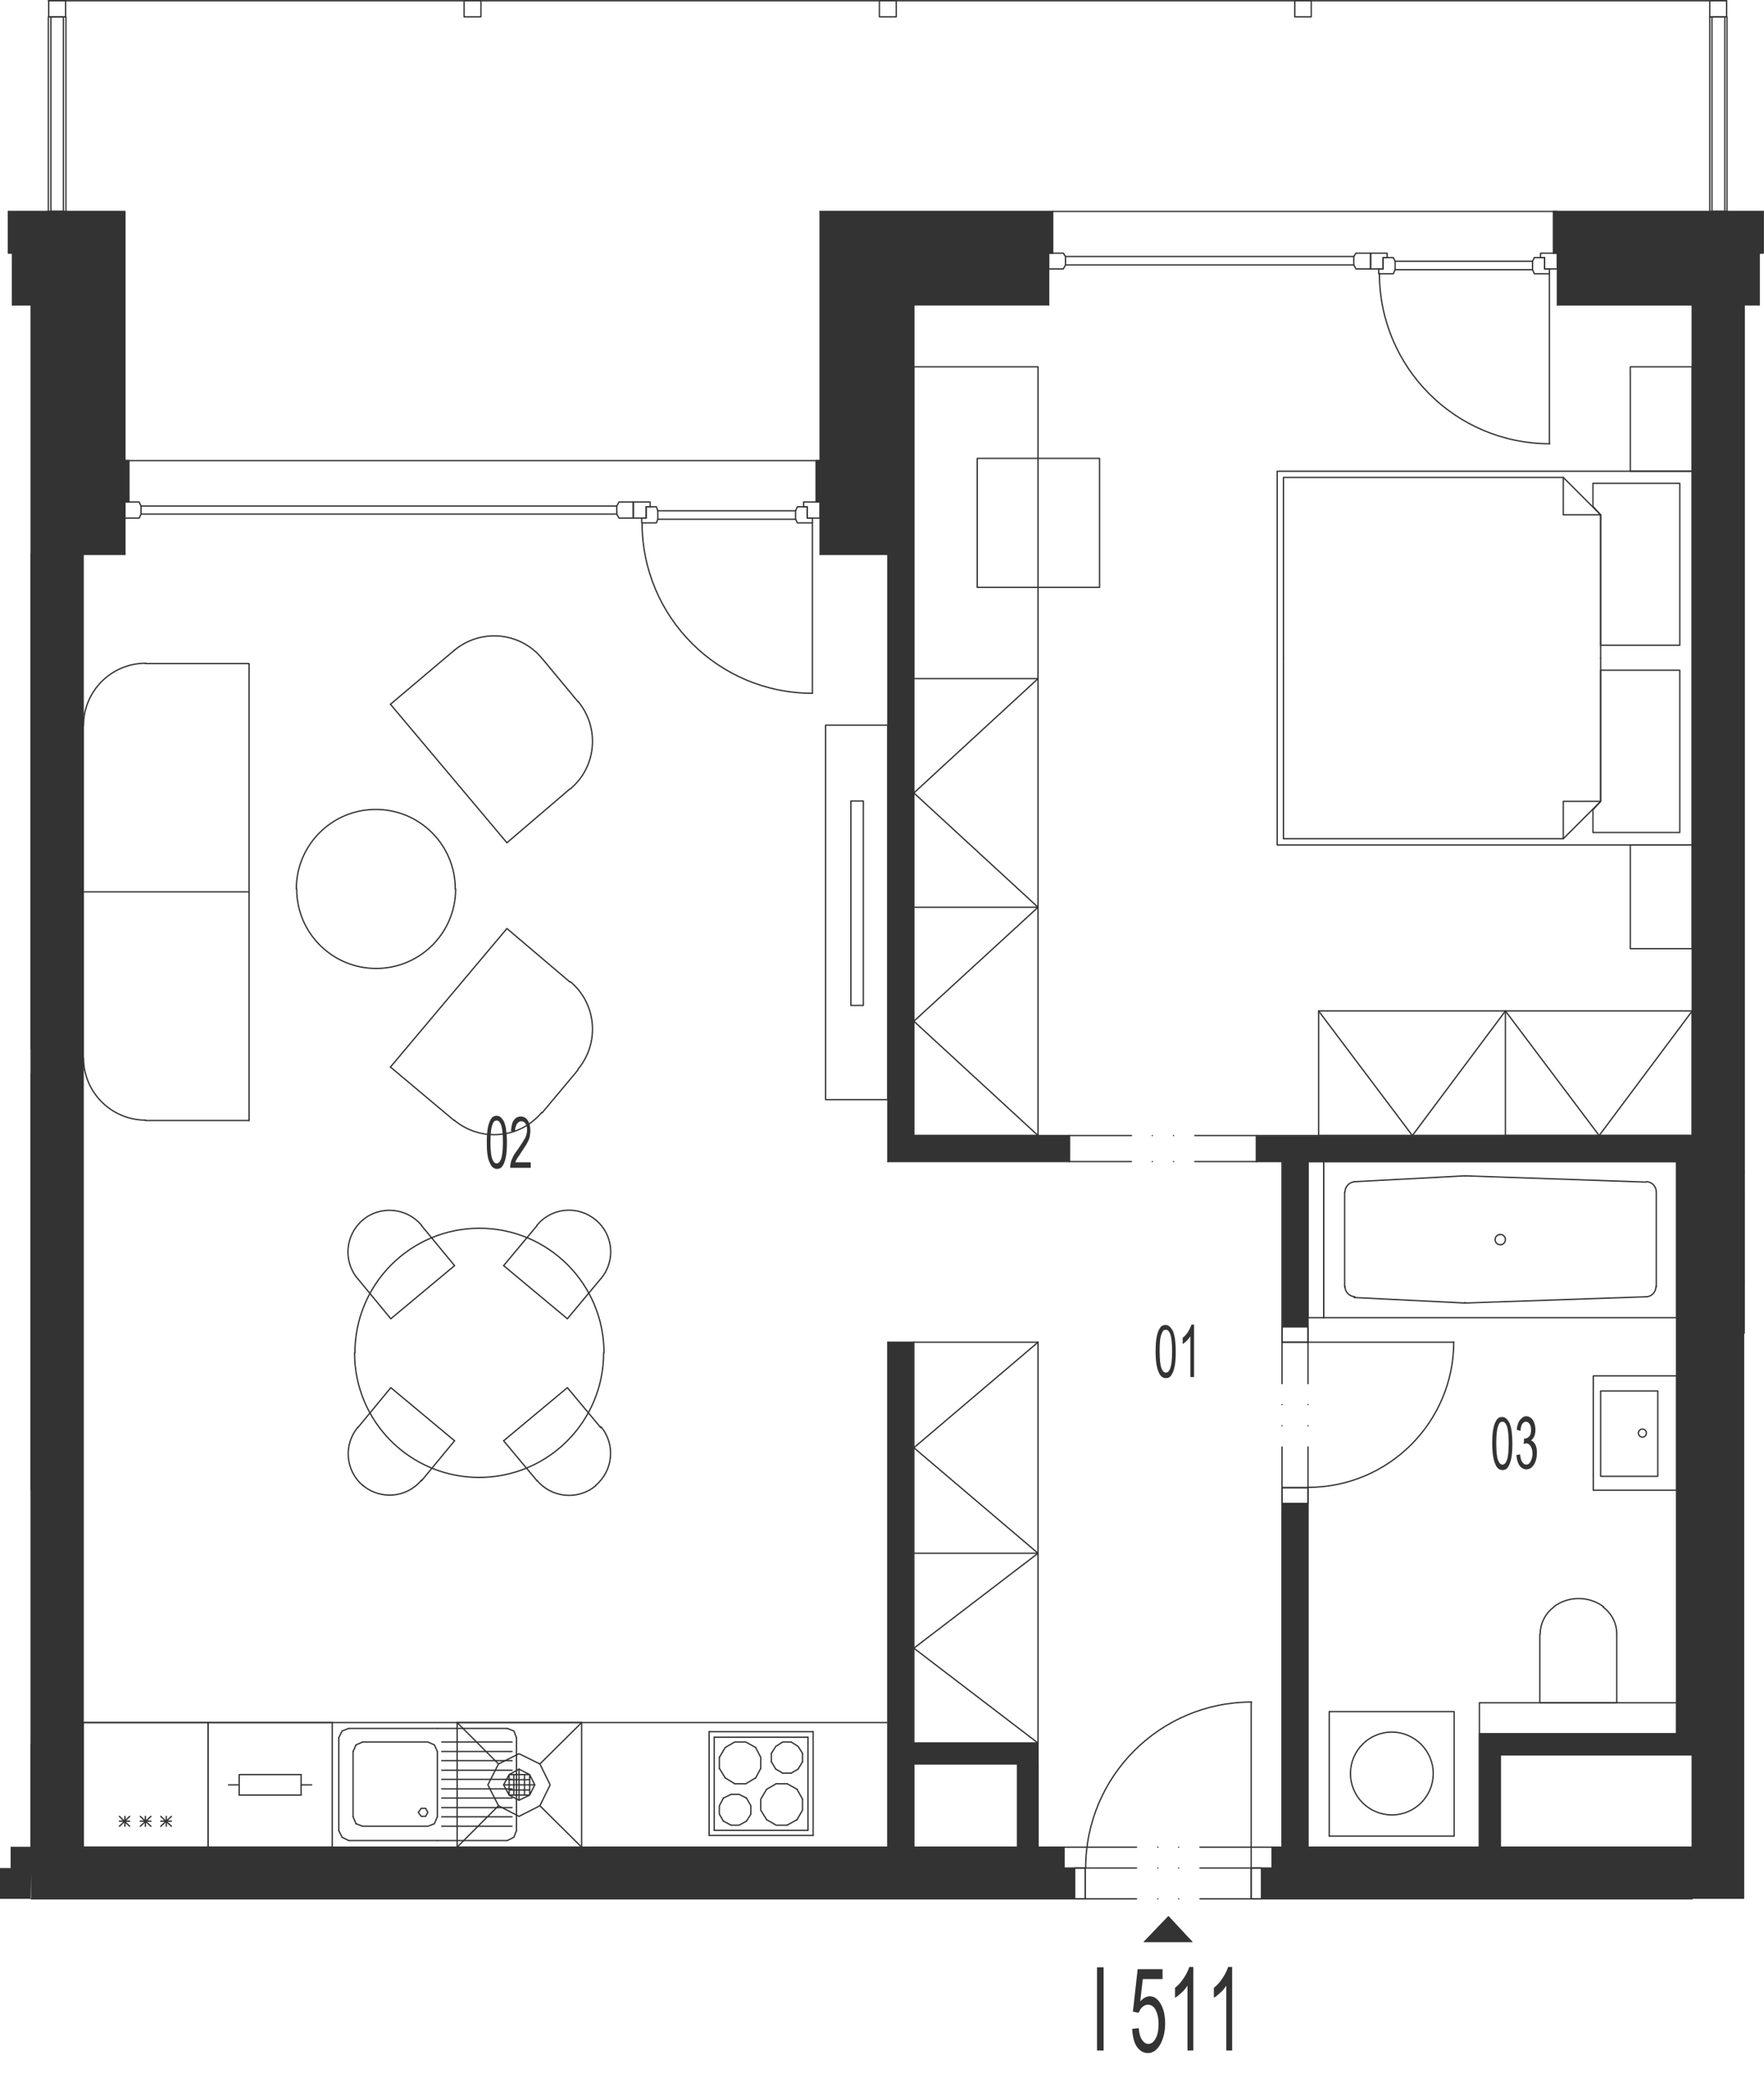 <?xml version="1.0" encoding="utf-8"?>
<!-- Generator: Adobe Illustrator 27.4.0, SVG Export Plug-In . SVG Version: 6.00 Build 0)  -->
<svg version="1.1" xmlns="http://www.w3.org/2000/svg" xmlns:xlink="http://www.w3.org/1999/xlink" x="0px" y="0px"
	 viewBox="0 0 481.6 569.9" style="enable-background:new 0 0 481.6 569.9;" xml:space="preserve">
<style type="text/css">
	.st0{fill:none;stroke:#333333;stroke-width:0.36;stroke-linecap:round;stroke-linejoin:round;stroke-miterlimit:10;}
	.st1{fill:#333333;}
	.st2{display:none;}
	
		.st3{display:inline;fill:#333333;stroke:#333333;stroke-width:0.6;stroke-linecap:round;stroke-linejoin:round;stroke-miterlimit:10;}
	.st4{display:inline;fill:#333333;stroke:#333333;stroke-miterlimit:10;}
	.st5{display:inline;fill:#333333;stroke:#333333;stroke-width:0;stroke-linecap:round;stroke-miterlimit:10;}
	.st6{display:inline;}
</style>
<g id="vykres">
	<line class="st0" x1="249.5" y1="83.2" x2="249.5" y2="151.3"/>
	<line class="st0" x1="242.4" y1="151.3" x2="223.9" y2="151.3"/>
	<line class="st0" x1="462" y1="83.2" x2="425.2" y2="83.2"/>
	<line class="st0" x1="223.9" y1="125.7" x2="223.9" y2="57.7"/>
	<polyline class="st0" points="242.4,69.1 235.3,69.1 235.3,137 	"/>
	<line class="st0" x1="22.7" y1="151.3" x2="34.1" y2="151.3"/>
	<polyline class="st0" points="34.1,125.7 34.1,57.7 18.5,57.7 	"/>
	<line class="st0" x1="425.2" y1="57.7" x2="287.4" y2="57.7"/>
	<polyline class="st0" points="418.9,70.3 421.7,70.3 421.7,73.4 423,73.4 423,74.7 418.9,74.7 418.4,73.6 418.4,71.3 418.9,70.3 	
		"/>
	<polyline class="st0" points="425.2,73.4 421.7,73.4 421.7,70.3 420.6,70.3 420.6,69.1 425.2,69.1 425.2,73.4 	"/>
	<polyline class="st0" points="380.4,70.3 377.6,70.3 377.6,73.4 376.4,73.4 376.4,74.7 380.4,74.7 380.9,73.6 380.9,71.3 
		380.4,70.3 	"/>
	<polyline class="st0" points="374.2,73.4 377.6,73.4 377.6,70.3 378.7,70.3 378.7,69.1 374.2,69.1 374.2,73.4 	"/>
	<line class="st0" x1="418.4" y1="73.6" x2="380.9" y2="73.6"/>
	<line class="st0" x1="418.4" y1="71.3" x2="380.9" y2="71.3"/>
	<line class="st0" x1="423" y1="74.7" x2="423" y2="121.1"/>
	<path class="st0" d="M376.6,74.6c0,25.7,20.8,46.5,46.5,46.5"/>
	<polyline class="st0" points="370.2,73.4 374.2,73.4 374.2,69.1 370.2,69.1 369.6,70 369.6,72.3 370.2,73.4 	"/>
	<line class="st0" x1="369.6" y1="70" x2="290.9" y2="70"/>
	<line class="st0" x1="369.6" y1="72.3" x2="290.9" y2="72.3"/>
	<polyline class="st0" points="290.3,73.4 286.3,73.4 286.3,69.1 290.3,69.1 290.9,70 290.9,72.3 290.3,73.4 	"/>
	<line class="st0" x1="425.2" y1="83.2" x2="425.2" y2="69.1"/>
	<line class="st0" x1="286.3" y1="83.2" x2="286.3" y2="69.1"/>
	<line class="st0" x1="480.3" y1="83.2" x2="480.3" y2="69.1"/>
	<line class="st0" x1="286.3" y1="83.2" x2="249.5" y2="83.2"/>
	<line class="st0" x1="480.3" y1="83.2" x2="476.2" y2="83.2"/>
	<line class="st0" x1="286.3" y1="69.1" x2="242.4" y2="69.1"/>
	<line class="st0" x1="480.3" y1="69.1" x2="425.2" y2="69.1"/>
	<line class="st0" x1="223.9" y1="125.7" x2="34.1" y2="125.7"/>
	<polyline class="st0" points="217.7,138.3 220.4,138.3 220.4,141.4 221.8,141.4 221.8,142.7 217.7,142.7 217.2,141.7 217.2,139.4 
		217.7,138.3 	"/>
	<polyline class="st0" points="223.9,141.4 220.4,141.4 220.4,138.3 219.4,138.3 219.4,137 223.9,137 223.9,141.4 	"/>
	<polyline class="st0" points="179.2,138.3 176.4,138.3 176.4,141.4 175.2,141.4 175.2,142.7 179.2,142.7 179.6,141.7 179.6,139.4 
		179.2,138.3 	"/>
	<polyline class="st0" points="172.9,141.4 176.4,141.4 176.4,138.3 177.5,138.3 177.5,137 172.9,137 172.9,141.4 	"/>
	<line class="st0" x1="217.2" y1="141.7" x2="179.6" y2="141.7"/>
	<line class="st0" x1="217.2" y1="139.4" x2="179.6" y2="139.4"/>
	<line class="st0" x1="221.8" y1="142.7" x2="221.8" y2="189.2"/>
	<path class="st0" d="M175.3,142.7c0,25.7,20.8,46.5,46.5,46.5"/>
	<polyline class="st0" points="169,141.4 172.9,141.4 172.9,137 169,137 168.4,138.1 168.4,140.3 169,141.4 	"/>
	<line class="st0" x1="168.4" y1="138.1" x2="38.5" y2="138.1"/>
	<line class="st0" x1="168.4" y1="140.3" x2="38.5" y2="140.3"/>
	<polyline class="st0" points="38,141.4 34.1,141.4 34.1,137 38,137 38.5,138.1 38.5,140.3 38,141.4 	"/>
	<polyline class="st0" points="34.1,137 22.7,137 22.7,69.1 15.6,69.1 	"/>
	<line class="st0" x1="223.9" y1="137" x2="235.3" y2="137"/>
	<line class="st0" x1="8.5" y1="83.2" x2="3.4" y2="83.2"/>
	<line class="st0" x1="12.8" y1="57.7" x2="2.3" y2="57.7"/>
	<line class="st0" x1="8.5" y1="83.2" x2="8.5" y2="151.3"/>
	<line class="st0" x1="15.6" y1="69.1" x2="3.4" y2="69.1"/>
	<polyline class="st0" points="3.4,83.2 3.4,69.1 2.3,69.1 2.3,57.7 	"/>
	<line class="st0" x1="424.1" y1="57.7" x2="481.4" y2="57.7"/>
	<line class="st0" x1="223.9" y1="57.7" x2="287.4" y2="57.7"/>
	<line class="st0" x1="12.8" y1="57.7" x2="18.5" y2="57.7"/>
	<polyline class="st0" points="481.4,57.7 481.4,69.1 480.3,69.1 	"/>
	<polyline class="st0" points="424.1,57.7 424.1,69.1 425.2,69.1 	"/>
	<polyline class="st0" points="287.4,57.7 287.4,69.1 286.3,69.1 	"/>
	<polyline class="st0" points="223.9,125.7 222.8,125.7 222.8,137 223.9,137 223.9,151.3 	"/>
	<polyline class="st0" points="34.1,125.7 35.2,125.7 35.2,137 34.1,137 34.1,151.3 	"/>
	<line class="st0" x1="462" y1="83.2" x2="476.2" y2="83.2"/>
	<polyline class="st0" points="18,57.7 13.2,57.7 13.2,4.6 18,4.6 18,57.7 	"/>
	<polyline class="st0" points="13.9,4.6 17.3,4.6 17.3,57.7 13.9,57.7 13.9,4.6 	"/>
	<polyline class="st0" points="471.5,57.7 466.8,57.7 466.8,4.6 471.5,4.6 471.5,57.7 	"/>
	<polyline class="st0" points="467.4,4.6 470.9,4.6 470.9,57.7 467.4,57.7 467.4,4.6 	"/>
	<line class="st0" x1="13.2" y1="0.2" x2="471.4" y2="0.2"/>
	<polyline class="st0" points="13.3,0.2 17.9,0.2 17.9,4.6 13.3,4.6 13.3,0.2 	"/>
	<polyline class="st0" points="126.7,0.2 131.3,0.2 131.3,4.6 126.7,4.6 126.7,0.2 	"/>
	<polyline class="st0" points="240.1,0.2 244.7,0.2 244.7,4.6 240.1,4.6 240.1,0.2 	"/>
	<polyline class="st0" points="353.5,0.2 358,0.2 358,4.6 353.5,4.6 353.5,0.2 	"/>
	<polyline class="st0" points="466.8,0.2 471.4,0.2 471.4,4.6 466.8,4.6 466.8,0.2 	"/>
	<line class="st0" x1="347.3" y1="504.1" x2="350" y2="504.1"/>
	<line class="st0" x1="22.7" y1="504.1" x2="242.4" y2="504.1"/>
	<polyline class="st0" points="347.3,509.8 341.6,509.8 341.6,518.2 	"/>
	<line class="st0" x1="296.3" y1="509.8" x2="296.3" y2="518.2"/>
	<line class="st0" x1="357.1" y1="504.1" x2="403.9" y2="504.1"/>
	<line class="st0" x1="462" y1="518.2" x2="341.6" y2="518.2"/>
	<line class="st0" x1="296.3" y1="518.2" x2="8.5" y2="518.2"/>
	<line class="st0" x1="22.7" y1="151.3" x2="22.7" y2="504.1"/>
	<line class="st0" x1="290.5" y1="509.8" x2="296.3" y2="509.8"/>
	<line class="st0" x1="242.4" y1="151.3" x2="242.4" y2="317"/>
	<line class="st0" x1="249.5" y1="151.3" x2="249.5" y2="309.9"/>
	<line class="st0" x1="242.4" y1="366.3" x2="242.4" y2="504.1"/>
	<line class="st0" x1="341.6" y1="509.8" x2="327.6" y2="509.8"/>
	<line class="st0" x1="321.8" y1="509.8" x2="321.8" y2="509.8"/>
	<line class="st0" x1="316.1" y1="509.8" x2="316.1" y2="509.8"/>
	<line class="st0" x1="310.3" y1="509.8" x2="296.3" y2="509.8"/>
	<line class="st0" x1="341.6" y1="518.2" x2="327.6" y2="518.2"/>
	<line class="st0" x1="321.8" y1="518.2" x2="321.8" y2="518.2"/>
	<line class="st0" x1="316.1" y1="518.2" x2="316.1" y2="518.2"/>
	<line class="st0" x1="310.3" y1="518.2" x2="296.3" y2="518.2"/>
	<polyline class="st0" points="296.3,509.8 296.3,518.2 293.4,518.2 293.4,509.8 296.3,509.8 	"/>
	<polyline class="st0" points="341.6,509.8 341.6,518.2 344.4,518.2 344.4,509.8 341.6,509.8 	"/>
	<line class="st0" x1="341.6" y1="464.5" x2="341.6" y2="509.8"/>
	<line class="st0" x1="290.5" y1="509.8" x2="290.5" y2="504.1"/>
	<line class="st0" x1="347.3" y1="509.8" x2="347.3" y2="504.1"/>
	<line class="st0" x1="350" y1="504.1" x2="350" y2="406"/>
	<line class="st0" x1="249.5" y1="366.3" x2="249.5" y2="475.7"/>
	<line class="st0" x1="283.4" y1="504.1" x2="290.5" y2="504.1"/>
	<line class="st0" x1="357.1" y1="366.3" x2="350" y2="366.3"/>
	<line class="st0" x1="357.1" y1="406" x2="350" y2="406"/>
	<line class="st0" x1="357.1" y1="406" x2="357.1" y2="394.9"/>
	<line class="st0" x1="357.1" y1="389.1" x2="357.1" y2="389.1"/>
	<line class="st0" x1="357.1" y1="383.3" x2="357.1" y2="383.3"/>
	<line class="st0" x1="357.1" y1="377.6" x2="357.1" y2="366.3"/>
	<line class="st0" x1="242.4" y1="366.3" x2="249.5" y2="366.3"/>
	<line class="st0" x1="350" y1="406" x2="350" y2="394.9"/>
	<line class="st0" x1="350" y1="389.1" x2="350" y2="389.1"/>
	<line class="st0" x1="350" y1="383.3" x2="350" y2="383.3"/>
	<line class="st0" x1="350" y1="377.6" x2="350" y2="366.3"/>
	<line class="st0" x1="409.6" y1="478.9" x2="462" y2="478.9"/>
	<polyline class="st0" points="350,406 357.1,406 357.1,410.3 350,410.3 350,406 	"/>
	<polyline class="st0" points="350,366.3 357.1,366.3 357.1,362.1 350,362.1 350,366.3 	"/>
	<line class="st0" x1="396.8" y1="366.3" x2="357.1" y2="366.3"/>
	<line class="st0" x1="403.9" y1="473.2" x2="457.8" y2="473.2"/>
	<line class="st0" x1="357.1" y1="504.1" x2="357.1" y2="406"/>
	<line class="st0" x1="242.4" y1="317" x2="292" y2="317"/>
	<line class="st0" x1="357.1" y1="317" x2="457.8" y2="317"/>
	<line class="st0" x1="350" y1="366.3" x2="350" y2="317"/>
	<line class="st0" x1="357.1" y1="366.3" x2="357.1" y2="317"/>
	<line class="st0" x1="139" y1="485.7" x2="144.6" y2="485.7"/>
	<line class="st0" x1="139" y1="488.5" x2="144.6" y2="488.5"/>
	<line class="st0" x1="140.3" y1="489.9" x2="140.3" y2="484.3"/>
	<line class="st0" x1="143.2" y1="489.9" x2="143.2" y2="484.3"/>
	<line class="st0" x1="137.5" y1="487.1" x2="146" y2="487.1"/>
	<line class="st0" x1="141.7" y1="491.3" x2="141.7" y2="482.8"/>
	<polyline class="st0" points="139,489.9 141.7,491.3 144.6,489.9 144.6,484.3 139,484.3 139,489.9 144.6,489.9 146,487.1 
		144.6,484.3 141.7,482.8 139,484.3 137.5,487.1 139,489.9 	"/>
	<polyline class="st0" points="136.1,492.8 133.2,487.1 136.1,481.4 141.7,478.6 147.4,481.4 150.2,487.1 147.4,492.8 141.7,495.7 
		136.1,492.8 	"/>
	<line class="st0" x1="147.4" y1="492.8" x2="158.8" y2="504.1"/>
	<line class="st0" x1="158.8" y1="470.1" x2="147.4" y2="481.4"/>
	<line class="st0" x1="124.8" y1="470.1" x2="136.1" y2="481.4"/>
	<line class="st0" x1="124.8" y1="504.1" x2="136.1" y2="492.8"/>
	<polyline class="st0" points="158.8,504.1 158.8,470.1 124.8,470.1 124.8,504.1 158.8,504.1 	"/>
	<line class="st0" x1="119.4" y1="502.3" x2="95.2" y2="502.3"/>
	<line class="st0" x1="119.4" y1="471.7" x2="95.2" y2="471.7"/>
	<line class="st0" x1="97.2" y1="497.7" x2="99" y2="498.4"/>
	<line class="st0" x1="99" y1="475.4" x2="97.2" y2="476.2"/>
	<line class="st0" x1="141" y1="474.2" x2="141" y2="499.6"/>
	<line class="st0" x1="119.4" y1="495.8" x2="119.4" y2="478"/>
	<line class="st0" x1="139.8" y1="493.3" x2="120.6" y2="493.3"/>
	<line class="st0" x1="120.6" y1="490.7" x2="139.8" y2="490.7"/>
	<line class="st0" x1="139.8" y1="488.2" x2="120.6" y2="488.2"/>
	<line class="st0" x1="120.6" y1="485.6" x2="139.8" y2="485.6"/>
	<line class="st0" x1="139.8" y1="483.1" x2="120.6" y2="483.1"/>
	<line class="st0" x1="120.6" y1="480.5" x2="139.8" y2="480.5"/>
	<line class="st0" x1="139.8" y1="478" x2="120.6" y2="478"/>
	<line class="st0" x1="120.6" y1="475.4" x2="139.8" y2="475.4"/>
	<line class="st0" x1="138.5" y1="471.7" x2="119.4" y2="471.7"/>
	<polyline class="st0" points="141,474.2 140.3,472.4 138.5,471.7 	"/>
	<polyline class="st0" points="119.4,478 118.6,476.2 116.8,475.4 99,475.4 	"/>
	<polyline class="st0" points="116.8,494.6 116.2,493.5 115,493.5 114.2,494.6 115,495.7 116.2,495.7 116.8,494.6 	"/>
	<line class="st0" x1="139.8" y1="498.4" x2="120.6" y2="498.4"/>
	<line class="st0" x1="120.6" y1="495.8" x2="139.8" y2="495.8"/>
	<line class="st0" x1="138.5" y1="502.3" x2="119.4" y2="502.3"/>
	<polyline class="st0" points="138.5,502.3 140.3,501.4 141,499.6 	"/>
	<polyline class="st0" points="99,498.4 116.8,498.4 118.6,497.7 119.4,495.8 	"/>
	<line class="st0" x1="92.5" y1="474.2" x2="92.5" y2="499.6"/>
	<line class="st0" x1="96.4" y1="478" x2="96.4" y2="495.8"/>
	<polyline class="st0" points="92.5,474.2 93.4,472.4 95.2,471.7 	"/>
	<line class="st0" x1="97.2" y1="476.2" x2="96.4" y2="478"/>
	<line class="st0" x1="93.4" y1="501.4" x2="92.5" y2="499.6"/>
	<line class="st0" x1="96.4" y1="495.8" x2="97.2" y2="497.7"/>
	<line class="st0" x1="93.4" y1="501.4" x2="95.2" y2="502.3"/>
	<line class="st0" x1="206.3" y1="476.9" x2="207.7" y2="479.6"/>
	<line class="st0" x1="207.7" y1="482.6" x2="206.3" y2="485.2"/>
	<line class="st0" x1="193.6" y1="472.6" x2="222" y2="472.6"/>
	<line class="st0" x1="220.6" y1="474.1" x2="195" y2="474.1"/>
	<line class="st0" x1="222" y1="500.9" x2="193.6" y2="500.9"/>
	<line class="st0" x1="195" y1="499.5" x2="220.6" y2="499.5"/>
	<line class="st0" x1="219.1" y1="480.8" x2="219.1" y2="478.5"/>
	<line class="st0" x1="210.6" y1="478.5" x2="210.6" y2="480.8"/>
	<line class="st0" x1="207.7" y1="479.6" x2="207.7" y2="482.6"/>
	<line class="st0" x1="220.6" y1="474.1" x2="220.6" y2="499.5"/>
	<line class="st0" x1="222" y1="500.9" x2="222" y2="472.6"/>
	<line class="st0" x1="216" y1="483.9" x2="217.9" y2="482.8"/>
	<line class="st0" x1="217.6" y1="488.3" x2="214.9" y2="486.8"/>
	<line class="st0" x1="214.9" y1="498.1" x2="217.6" y2="496.6"/>
	<line class="st0" x1="219.1" y1="491" x2="217.6" y2="488.3"/>
	<polyline class="st0" points="217.6,496.6 219.1,494 219.1,491 	"/>
	<line class="st0" x1="217.9" y1="482.8" x2="219.1" y2="480.8"/>
	<polyline class="st0" points="209.3,496.6 211.9,498.1 214.9,498.1 	"/>
	<line class="st0" x1="211.8" y1="482.8" x2="213.7" y2="483.9"/>
	<line class="st0" x1="214.9" y1="486.8" x2="211.9" y2="486.8"/>
	<line class="st0" x1="213.7" y1="483.9" x2="216" y2="483.9"/>
	<polyline class="st0" points="211.9,486.8 209.3,488.3 207.7,491 207.7,494 209.3,496.6 	"/>
	<line class="st0" x1="210.6" y1="480.8" x2="211.8" y2="482.8"/>
	<polyline class="st0" points="219.1,478.5 217.9,476.6 216,475.4 	"/>
	<polyline class="st0" points="216,475.4 213.7,475.4 211.8,476.6 210.6,478.5 	"/>
	<line class="st0" x1="196.4" y1="482.6" x2="196.4" y2="479.6"/>
	<line class="st0" x1="193.6" y1="500.9" x2="193.6" y2="472.6"/>
	<line class="st0" x1="195" y1="474.1" x2="195" y2="499.5"/>
	<line class="st0" x1="198" y1="485.2" x2="200.6" y2="486.8"/>
	<line class="st0" x1="197.5" y1="497" x2="199.6" y2="498.1"/>
	<line class="st0" x1="199.6" y1="489.7" x2="197.5" y2="490.7"/>
	<polyline class="st0" points="199.6,498.1 201.8,498.1 203.8,497 	"/>
	<line class="st0" x1="203.6" y1="486.8" x2="200.6" y2="486.8"/>
	<line class="st0" x1="203.8" y1="490.7" x2="201.8" y2="489.7"/>
	<polyline class="st0" points="203.8,490.7 205,492.8 205,495.1 203.8,497 	"/>
	<line class="st0" x1="203.6" y1="486.8" x2="206.3" y2="485.2"/>
	<line class="st0" x1="199.6" y1="489.7" x2="201.8" y2="489.7"/>
	<polyline class="st0" points="197.5,497 196.4,495.1 196.4,492.8 197.5,490.7 	"/>
	<line class="st0" x1="198" y1="485.2" x2="196.4" y2="482.6"/>
	<polyline class="st0" points="206.3,476.9 203.6,475.4 200.6,475.4 198,476.9 196.4,479.6 	"/>
	<line class="st0" x1="362.9" y1="501.1" x2="362.9" y2="467.1"/>
	<polyline class="st0" points="362.9,467.1 397,467.1 397,501.1 362.9,501.1 	"/>
	<path class="st0" d="M380,472.7c-6.3,0-11.3,5.1-11.3,11.3c0,6.3,5.1,11.3,11.3,11.3c6.3,0,11.3-5.1,11.3-11.3
		C391.3,477.8,386.2,472.7,380,472.7"/>
	<line class="st0" x1="56.8" y1="470.1" x2="22.7" y2="470.1"/>
	<line class="st0" x1="22.7" y1="504.1" x2="56.8" y2="504.1"/>
	<line class="st0" x1="35.4" y1="495.7" x2="32.6" y2="498.4"/>
	<line class="st0" x1="32.6" y1="495.7" x2="35.4" y2="498.4"/>
	<line class="st0" x1="32.6" y1="497" x2="35.4" y2="497"/>
	<line class="st0" x1="22.7" y1="470.1" x2="22.7" y2="504.1"/>
	<line class="st0" x1="34.1" y1="495.7" x2="34.1" y2="498.4"/>
	<line class="st0" x1="56.8" y1="504.1" x2="56.8" y2="470.1"/>
	<line class="st0" x1="46.8" y1="495.7" x2="43.9" y2="498.4"/>
	<line class="st0" x1="43.9" y1="495.7" x2="46.8" y2="498.4"/>
	<line class="st0" x1="43.9" y1="497" x2="46.8" y2="497"/>
	<line class="st0" x1="41.2" y1="495.7" x2="38.3" y2="498.4"/>
	<line class="st0" x1="38.3" y1="495.7" x2="41.2" y2="498.4"/>
	<line class="st0" x1="38.3" y1="497" x2="41.2" y2="497"/>
	<line class="st0" x1="39.7" y1="495.7" x2="39.7" y2="498.4"/>
	<line class="st0" x1="45.4" y1="495.7" x2="45.4" y2="498.4"/>
	<line class="st0" x1="369.7" y1="322.5" x2="399.8" y2="320.9"/>
	<line class="st0" x1="399.8" y1="355.6" x2="369.7" y2="354.1"/>
	<line class="st0" x1="361.4" y1="317" x2="457.8" y2="317"/>
	<line class="st0" x1="457.8" y1="359.6" x2="361.4" y2="359.6"/>
	<line class="st0" x1="400.1" y1="320.9" x2="449.4" y2="322.6"/>
	<line class="st0" x1="449.4" y1="353.9" x2="400.1" y2="355.6"/>
	<path class="st0" d="M408.2,338.3c0,0.8,0.6,1.4,1.4,1.4s1.4-0.6,1.4-1.4s-0.6-1.4-1.4-1.4S408.2,337.5,408.2,338.3"/>
	<line class="st0" x1="452.2" y1="325.4" x2="452.2" y2="351.2"/>
	<line class="st0" x1="457.8" y1="317" x2="457.8" y2="359.6"/>
	<path class="st0" d="M452.2,325.3c0-1.5-1.2-2.8-2.7-2.8"/>
	<path class="st0" d="M449.4,353.9c1.5,0,2.7-1.3,2.7-2.8"/>
	<path class="st0" d="M400.1,320.9c-0.1,0-0.2,0-0.2,0"/>
	<path class="st0" d="M399.9,355.5c0.1,0,0.2,0,0.2,0"/>
	<line class="st0" x1="361.4" y1="359.6" x2="361.4" y2="317"/>
	<line class="st0" x1="367.1" y1="351.2" x2="367.1" y2="325.4"/>
	<path class="st0" d="M369.9,322.5c-1.5,0.1-2.7,1.3-2.7,2.8"/>
	<path class="st0" d="M367.2,351.1c0,1.5,1.2,2.7,2.7,2.8"/>
	<polyline class="st0" points="457.8,406.7 457.8,375.5 435,375.5 435,406.7 457.8,406.7 	"/>
	<polyline class="st0" points="437,402.9 437,379.6 452.6,379.6 452.6,402.9 437,402.9 	"/>
	<path class="st0" d="M448.4,392.2c0.6,0,1.1-0.5,1.1-1.1s-0.5-1.1-1.1-1.1s-1.1,0.5-1.1,1.1S447.8,392.2,448.4,392.2"/>
	<line class="st0" x1="242.4" y1="470.1" x2="22.7" y2="470.1"/>
	<path class="st0" d="M341.7,464.5c-25,0-45.3,20.3-45.3,45.3"/>
	<polyline class="st0" points="249.5,504.1 277.8,504.1 277.8,481.4 249.5,481.4 249.5,504.1 	"/>
	<line class="st0" x1="283.4" y1="504.1" x2="277.8" y2="504.1"/>
	<polyline class="st0" points="283.4,504.1 283.4,475.7 249.5,475.7 	"/>
	<line class="st0" x1="457.8" y1="473.2" x2="457.8" y2="317"/>
	<polyline class="st0" points="441.4,446 441.4,464.7 420.4,464.7 420.4,446 	"/>
	<path class="st0" d="M441.4,445.9c0-2.9-1.4-5.6-3.7-7.3"/>
	<path class="st0" d="M424.2,438.6c-2.3,1.7-3.7,4.5-3.7,7.3"/>
	<path class="st0" d="M437.8,438.5c-4-3-9.6-3-13.6,0"/>
	<line class="st0" x1="8.5" y1="504.1" x2="8.5" y2="476.1"/>
	<line class="st0" x1="242.4" y1="151.3" x2="249.5" y2="151.3"/>
	<line class="st0" x1="462" y1="478.9" x2="462" y2="473.2"/>
	<line class="st0" x1="357.1" y1="504.1" x2="350" y2="504.1"/>
	<line class="st0" x1="462" y1="309.9" x2="462" y2="317"/>
	<line class="st0" x1="249.5" y1="504.1" x2="242.4" y2="504.1"/>
	<polyline class="st0" points="124.1,345.4 106.7,359.9 97.7,349 	"/>
	<path class="st0" d="M99.1,332.9c-4.8,4-5.5,11.2-1.5,16"/>
	<path class="st0" d="M115.1,334.4c-4-4.8-11.2-5.5-16-1.5"/>
	<line class="st0" x1="124.1" y1="345.4" x2="115.1" y2="334.5"/>
	<polyline class="st0" points="146.6,334.5 146.6,334.5 137.5,345.4 	"/>
	<path class="st0" d="M162.6,332.9c-4.8-4-12-3.4-16,1.5"/>
	<path class="st0" d="M164.1,348.9c4-4.8,3.4-12-1.5-16"/>
	<polyline class="st0" points="137.5,345.4 154.9,359.9 164,349 	"/>
	<polyline class="st0" points="137.5,393.2 154.9,378.7 164,389.6 	"/>
	<path class="st0" d="M162.6,405.4c4.8-4,5.5-11.2,1.5-16"/>
	<path class="st0" d="M146.6,404c4,4.8,11.2,5.5,16,1.5"/>
	<line class="st0" x1="137.5" y1="393.2" x2="146.6" y2="404.1"/>
	<polyline class="st0" points="115.1,404.1 115.1,404.1 124.1,393.2 	"/>
	<path class="st0" d="M99.1,405.4c4.8,4,12,3.4,16-1.5"/>
	<path class="st0" d="M97.7,389.5c-4,4.8-3.4,12,1.5,16"/>
	<polyline class="st0" points="124.1,393.2 106.7,378.7 97.7,389.6 	"/>
	<path class="st0" d="M164.9,369.2c0-18.8-15.2-34-34-34c-18.8,0-34,15.2-34,34"/>
	<path class="st0" d="M96.8,369.2c0,18.8,15.2,34,34,34c18.8,0,34-15.2,34-34"/>
	<path class="st0" d="M124.3,242.6c0-12-9.7-21.7-21.7-21.7c-12,0-21.7,9.7-21.7,21.7"/>
	<path class="st0" d="M81,242.6c0,12,9.7,21.7,21.7,21.7c12,0,21.7-9.7,21.7-21.7"/>
	<polyline class="st0" points="106.6,291.2 138.4,253.4 155.6,268 	"/>
	<path class="st0" d="M157.8,291.8c6-7.2,5.1-17.9-2.1-23.9"/>
	<line class="st0" x1="157.8" y1="292" x2="148" y2="303.7"/>
	<path class="st0" d="M124,305.7c7.2,6,17.9,5.1,23.9-2.1"/>
	<line class="st0" x1="106.6" y1="291.2" x2="124" y2="305.8"/>
	<polyline class="st0" points="124,177.5 124,177.5 106.6,192.2 	"/>
	<path class="st0" d="M147.9,179.6c-6-7.2-16.7-8.1-23.9-2.1"/>
	<line class="st0" x1="157.8" y1="191.5" x2="148" y2="179.7"/>
	<path class="st0" d="M155.7,215.3c7.2-6,8.1-16.7,2.1-23.9"/>
	<polyline class="st0" points="106.6,192.2 138.4,230 155.6,215.3 	"/>
	<polyline class="st0" points="39.7,305.8 39.7,305.8 68,305.8 	"/>
	<path class="st0" d="M22.8,288.7c0,9.4,7.6,17,17,17"/>
	<line class="st0" x1="22.7" y1="198.1" x2="22.7" y2="288.8"/>
	<path class="st0" d="M39.8,181c-9.4,0-17,7.6-17,17"/>
	<polyline class="st0" points="68,305.8 68,181.1 39.7,181.1 	"/>
	<line class="st0" x1="68" y1="243.4" x2="22.7" y2="243.4"/>
	<polyline class="st0" points="445.1,100.1 445.1,128.6 462,128.6 462,100.1 445.1,100.1 	"/>
	<polyline class="st0" points="445.1,230.6 445.1,258.9 462,258.9 462,230.6 445.1,230.6 	"/>
	<polyline class="st0" points="437,218.7 434.9,221 434.9,227.2 458.6,227.2 458.6,182.9 437,182.9 437,218.7 	"/>
	<polyline class="st0" points="437,176.1 458.6,176.1 458.6,131.9 434.9,131.9 434.9,138.2 437,140.5 437,176.1 	"/>
	<polyline class="st0" points="350.4,179.6 350.4,228.9 426.8,228.9 437,218.7 437,179.6 	"/>
	<polyline class="st0" points="426.8,228.9 426.8,218.7 437,218.7 	"/>
	<polyline class="st0" points="437,179.6 437,140.5 426.8,130.3 350.4,130.3 350.4,179.6 	"/>
	<polyline class="st0" points="426.8,130.3 426.8,140.5 437,140.5 	"/>
	<polyline class="st0" points="348.7,128.6 348.7,230.6 462,230.6 462,128.6 348.7,128.6 	"/>
	<polyline class="st0" points="232.3,218.6 232.3,274.4 235.7,274.4 235.7,218.6 232.3,218.6 	"/>
	<line class="st0" x1="249.5" y1="475.7" x2="283.4" y2="475.7"/>
	<polyline class="st0" points="242.4,300.1 225.4,300.1 225.4,197.9 242.4,197.9 242.4,300.1 	"/>
	<polyline class="st0" points="266.8,125.1 266.8,160.3 300.2,160.3 300.2,125.1 266.8,125.1 	"/>
	<polyline class="st0" points="249.5,100.1 249.5,185.2 283.4,185.2 283.4,100.1 249.5,100.1 	"/>
	<polyline class="st0" points="283.4,423.9 249.5,395.1 283.4,366.3 	"/>
	<line class="st0" x1="411" y1="275.9" x2="411" y2="309.9"/>
	<polyline class="st0" points="462,309.9 462,275.9 360,275.9 360,309.9 462,309.9 	"/>
	<line class="st0" x1="283.4" y1="366.3" x2="249.5" y2="366.3"/>
	<line class="st0" x1="283.4" y1="423.9" x2="249.5" y2="423.9"/>
	<polyline class="st0" points="283.4,423.9 249.5,449.8 283.4,475.7 283.4,366.3 	"/>
	<polyline class="st0" points="411,275.9 436.6,309.9 462,275.9 	"/>
	<polyline class="st0" points="249.5,309.9 283.4,309.9 283.4,185.2 	"/>
	<polyline class="st0" points="360,275.9 385.6,309.9 411,275.9 	"/>
	<line class="st0" x1="411" y1="309.9" x2="462" y2="309.9"/>
	<polyline class="st0" points="249.5,247.6 283.4,247.6 249.5,216.4 283.4,185.2 	"/>
	<polyline class="st0" points="283.4,309.9 249.5,278.7 283.4,247.6 	"/>
	<line class="st0" x1="347.3" y1="504.1" x2="327.6" y2="504.1"/>
	<line class="st0" x1="321.8" y1="504.1" x2="321.8" y2="504.1"/>
	<line class="st0" x1="316.1" y1="504.1" x2="316.1" y2="504.1"/>
	<line class="st0" x1="310.3" y1="504.1" x2="290.5" y2="504.1"/>
	<line class="st0" x1="409.6" y1="478.9" x2="409.6" y2="504.1"/>
	<polyline class="st0" points="403.9,504.1 403.9,473.2 457.8,473.2 457.8,464.7 403.9,464.7 403.9,473.2 	"/>
	<line class="st0" x1="409.6" y1="504.1" x2="462" y2="504.1"/>
	<line class="st0" x1="409.6" y1="504.1" x2="403.9" y2="504.1"/>
	<polyline class="st0" points="457.8,317 462,317 462,478.9 	"/>
	<line class="st0" x1="457.8" y1="473.2" x2="457.8" y2="317"/>
	<polyline class="st0" points="403.9,504.1 409.6,504.1 409.6,478.9 462,478.9 462,317 457.8,317 457.8,473.2 403.9,473.2 
		403.9,504.1 	"/>
	<line class="st0" x1="249.5" y1="481.4" x2="249.5" y2="475.7"/>
	<polyline class="st0" points="277.8,504.1 283.4,504.1 283.4,481 	"/>
	<polyline class="st0" points="361.4,359.6 357.1,359.6 357.1,317 361.4,317 361.4,359.6 	"/>
	<line class="st0" x1="90.7" y1="504.1" x2="56.8" y2="504.1"/>
	<line class="st0" x1="56.8" y1="470.1" x2="90.7" y2="470.1"/>
	<line class="st0" x1="62.4" y1="487.1" x2="65.3" y2="487.1"/>
	<line class="st0" x1="56.8" y1="504.1" x2="56.8" y2="470.1"/>
	<line class="st0" x1="90.7" y1="470.1" x2="90.7" y2="504.1"/>
	<line class="st0" x1="82.2" y1="489.9" x2="82.2" y2="484.3"/>
	<polyline class="st0" points="82.2,484.3 65.3,484.3 65.3,489.9 	"/>
	<line class="st0" x1="85.1" y1="487.1" x2="82.2" y2="487.1"/>
	<line class="st0" x1="65.3" y1="489.9" x2="82.2" y2="489.9"/>
	<line class="st0" x1="8.5" y1="406.6" x2="8.5" y2="293.2"/>
	<line class="st0" x1="8.5" y1="286.1" x2="8.5" y2="151.3"/>
	<line class="st0" x1="343" y1="317" x2="350" y2="317"/>
	<polyline class="st0" points="249.5,309.9 292,309.9 292,317 	"/>
	<polyline class="st0" points="343,317 343,309.9 462,309.9 	"/>
	<line class="st0" x1="343" y1="317" x2="326.2" y2="317"/>
	<line class="st0" x1="320.4" y1="317" x2="320.4" y2="317"/>
	<line class="st0" x1="314.6" y1="317" x2="314.6" y2="317"/>
	<line class="st0" x1="308.9" y1="317" x2="292" y2="317"/>
	<line class="st0" x1="343" y1="309.9" x2="326.2" y2="309.9"/>
	<line class="st0" x1="320.4" y1="309.9" x2="320.4" y2="309.9"/>
	<line class="st0" x1="314.6" y1="309.9" x2="314.6" y2="309.9"/>
	<line class="st0" x1="308.9" y1="309.9" x2="292" y2="309.9"/>
	<path class="st0" d="M357.2,405.9c21.9,0,39.7-17.8,39.7-39.7"/>
	<line class="st0" x1="8.5" y1="151.3" x2="8.5" y2="504.1"/>
	<path class="st0" d="M476.2,363.8"/>
	<path class="st0" d="M476.2,349.6"/>
	<path class="st0" d="M476.2,326.9"/>
	<path class="st0" d="M476.2,319.9"/>
	<line class="st0" x1="476.2" y1="349.6" x2="476.2" y2="326.9"/>
	<line class="st0" x1="476.2" y1="319.9" x2="476.2" y2="83.2"/>
	<line class="st0" x1="462" y1="83.2" x2="462" y2="309.9"/>
	<line class="st0" x1="462" y1="478.9" x2="462" y2="504.1"/>
	<path class="st0" d="M476.2,355.3"/>
	<line class="st0" x1="476.2" y1="349.6" x2="476.2" y2="363.8"/>
	<path class="st0" d="M476.2,359.6"/>
	<line class="st0" x1="476.2" y1="326.9" x2="476.2" y2="319.9"/>
</g>
<g id="vypln">
	<g>
		<polygon class="st1" points="223.9,141.4 223.9,151.3 242.4,151.3 242.4,309.9 242.4,317 292,317 292,309.9 249.5,309.9 
			249.5,151.3 249.5,141.4 249.5,83.2 286.3,83.2 286.3,76.1 286.3,73.4 286.3,69.1 287.4,69.1 287.4,57.7 223.9,57.7 223.9,69.1 
			223.9,125.7 222.8,125.7 222.8,137 223.9,137 		"/>
		<path class="st1" d="M290.5,504.1h-7.1v-22.7v-5.6h-34V470V366.3h-7.1V470v34.1H22.7v-0.1V151.3h11.4v-9.8V137h1.1v-11.3h-1.1
			V69.1V57.7H2.3v11.4h1.1v4.3v2.8v7.1h5.2V137v4.4v9.8v352.7v0.1H2.9v5.8H0v1.3v7.1h8.4l0.1-7.1v7.1h284.9v-8.4h-2.9V504.1z
			 M249.5,481.4h28.3v22.7h-28.3V481.4z"/>
		<path class="st1" d="M476.2,349.6v-22.7 M476.2,359.6v-4.3 M476.2,319.9V83.2h4.1v-7.1v-2.8v-4.3h1.1V57.7h-57.3v11.4h1.1v4.3v2.8
			v7.1H462v226.7H346.3H343v7.1h7.1v45.1h7.1V317h100.7v156.2h-53.9v5.6v25.2h-46.8v-25.2v-5.6v-62.9H350v62.9v5.6v25.2h-2.8v5.8
			h-2.9v8.4H462h14.2v-14.2v-4.2l0,0V363.8 M409.6,504.1v-25.2H462v25.2H409.6z"/>
		<polygon class="st1" points="312.2,530 325.6,530 319,522.9 		"/>
	</g>
</g>
<g id="popisky">
	<g>
		<path class="st1" d="M299.5,559.6v-22.7h1.8v22.7H299.5z"/>
		<path class="st1" d="M309.1,553.7l1.8-0.2c0.1,1.4,0.4,2.5,0.9,3.2c0.5,0.7,1,1.1,1.7,1.1c0.8,0,1.5-0.5,2-1.5
			c0.6-1,0.8-2.4,0.8-4c0-1.6-0.3-2.8-0.8-3.8c-0.5-0.9-1.2-1.4-2.1-1.4c-0.5,0-1,0.2-1.5,0.6c-0.4,0.4-0.8,0.9-1,1.6l-1.6-0.3
			l1.3-11.6h6.8v2.7H312l-0.7,6.1c0.8-0.9,1.7-1.4,2.6-1.4c1.2,0,2.2,0.7,3,2.1c0.8,1.4,1.2,3.1,1.2,5.3c0,2.1-0.4,3.8-1.1,5.3
			c-0.9,1.8-2.1,2.8-3.6,2.8c-1.2,0-2.2-0.6-3-1.7S309.2,555.6,309.1,553.7z"/>
		<path class="st1" d="M325.9,559.6h-1.7v-17.7c-0.4,0.6-0.9,1.3-1.6,1.9c-0.7,0.6-1.2,1.1-1.8,1.4v-2.7c0.9-0.7,1.7-1.6,2.4-2.7
			c0.7-1,1.2-2.1,1.5-3h1.1V559.6z"/>
		<path class="st1" d="M336.5,559.6h-1.7v-17.7c-0.4,0.6-0.9,1.3-1.6,1.9c-0.7,0.6-1.2,1.1-1.8,1.4v-2.7c0.9-0.7,1.7-1.6,2.4-2.7
			c0.7-1,1.2-2.1,1.5-3h1.1V559.6z"/>
	</g>
	<polyline class="st1" points="312.2,530 325.6,530 319,522.9 312.2,530 	"/>
	<g>
		<path class="st1" d="M315.5,368.8c0-1.7,0.1-3,0.3-4c0.2-1,0.5-1.8,0.9-2.4c0.4-0.6,0.9-0.8,1.5-0.8c0.5,0,0.9,0.2,1.2,0.5
			c0.3,0.3,0.6,0.7,0.9,1.3c0.2,0.6,0.4,1.3,0.5,2.1c0.1,0.8,0.2,1.9,0.2,3.4c0,1.7-0.1,3-0.3,4c-0.2,1-0.5,1.8-0.9,2.4
			s-0.9,0.8-1.5,0.8c-0.8,0-1.5-0.5-1.9-1.5C315.8,373.4,315.5,371.5,315.5,368.8z M316.6,368.8c0,2.3,0.2,3.9,0.5,4.6
			c0.3,0.8,0.7,1.2,1.2,1.2c0.5,0,0.9-0.4,1.2-1.2s0.5-2.3,0.5-4.6c0-2.3-0.2-3.9-0.5-4.7s-0.7-1.2-1.2-1.2c-0.5,0-0.9,0.3-1.1,1
			C316.7,364.9,316.6,366.5,316.6,368.8z"/>
		<path class="st1" d="M326,375.8h-1v-11.1c-0.3,0.4-0.6,0.8-1,1.2s-0.8,0.7-1.1,0.9v-1.7c0.6-0.5,1.1-1,1.5-1.7
			c0.4-0.7,0.7-1.3,0.9-1.9h0.7V375.8z"/>
	</g>
	<g>
		<path class="st1" d="M132.9,311.7c0-1.7,0.1-3,0.3-4c0.2-1,0.5-1.8,0.9-2.4c0.4-0.6,0.9-0.8,1.5-0.8c0.5,0,0.9,0.2,1.2,0.5
			c0.3,0.3,0.6,0.7,0.9,1.3c0.2,0.6,0.4,1.3,0.5,2.1c0.1,0.8,0.2,1.9,0.2,3.4c0,1.7-0.1,3-0.3,4c-0.2,1-0.5,1.8-0.9,2.4
			s-0.9,0.8-1.5,0.8c-0.8,0-1.5-0.5-1.9-1.5C133.1,316.3,132.9,314.3,132.9,311.7z M133.9,311.7c0,2.3,0.2,3.9,0.5,4.6
			c0.3,0.8,0.7,1.2,1.2,1.2c0.5,0,0.9-0.4,1.2-1.2s0.5-2.3,0.5-4.6c0-2.3-0.2-3.9-0.5-4.7s-0.7-1.2-1.2-1.2c-0.5,0-0.9,0.3-1.1,1
			C134.1,307.7,133.9,309.3,133.9,311.7z"/>
		<path class="st1" d="M144.9,317v1.7h-5.6c0-0.4,0-0.8,0.1-1.2c0.1-0.6,0.4-1.3,0.7-1.9c0.3-0.6,0.8-1.3,1.4-2.1
			c0.9-1.3,1.5-2.3,1.9-3c0.3-0.7,0.5-1.4,0.5-2.1c0-0.7-0.1-1.3-0.4-1.7c-0.3-0.5-0.7-0.7-1.2-0.7c-0.5,0-0.9,0.3-1.2,0.8
			s-0.5,1.2-0.5,2.1l-1.1-0.2c0.1-1.3,0.3-2.4,0.8-3c0.5-0.7,1.1-1,1.9-1c0.8,0,1.5,0.4,1.9,1.1c0.5,0.8,0.7,1.7,0.7,2.8
			c0,0.6-0.1,1.1-0.2,1.7s-0.4,1.1-0.7,1.7c-0.3,0.6-0.9,1.4-1.6,2.5c-0.6,0.9-1,1.5-1.2,1.8s-0.3,0.6-0.4,0.9H144.9z"/>
	</g>
	<g>
		<path class="st1" d="M407.4,393.9c0-1.7,0.1-3,0.3-4s0.5-1.8,0.9-2.4c0.4-0.6,0.9-0.8,1.5-0.8c0.5,0,0.9,0.2,1.2,0.5
			c0.3,0.3,0.6,0.7,0.9,1.3c0.2,0.6,0.4,1.3,0.5,2.1c0.1,0.8,0.2,1.9,0.2,3.4c0,1.7-0.1,3-0.3,4c-0.2,1-0.5,1.8-0.9,2.4
			c-0.4,0.6-0.9,0.8-1.5,0.8c-0.8,0-1.5-0.5-1.9-1.5C407.7,398.5,407.4,396.5,407.4,393.9z M408.5,393.9c0,2.3,0.2,3.9,0.5,4.6
			c0.3,0.8,0.7,1.2,1.2,1.2s0.9-0.4,1.2-1.2c0.3-0.8,0.5-2.3,0.5-4.6c0-2.3-0.2-3.9-0.5-4.7c-0.3-0.8-0.7-1.2-1.2-1.2
			c-0.5,0-0.9,0.3-1.1,1C408.7,389.9,408.5,391.5,408.5,393.9z"/>
		<path class="st1" d="M414,397.1l1-0.2c0.1,1,0.3,1.7,0.6,2.1c0.3,0.4,0.6,0.7,1.1,0.7c0.5,0,0.9-0.3,1.2-0.9
			c0.3-0.6,0.5-1.3,0.5-2.1c0-0.8-0.2-1.5-0.5-2c-0.3-0.5-0.7-0.8-1.2-0.8c-0.2,0-0.4,0.1-0.7,0.2l0.1-1.5c0.1,0,0.1,0,0.2,0
			c0.4,0,0.8-0.2,1.2-0.6s0.5-1,0.5-1.8c0-0.6-0.1-1.2-0.4-1.6c-0.3-0.4-0.6-0.6-1-0.6c-0.4,0-0.7,0.2-1,0.6
			c-0.3,0.4-0.4,1.1-0.5,1.9l-1-0.3c0.1-1.2,0.4-2.1,0.9-2.7s1-1,1.7-1c0.5,0,0.9,0.2,1.3,0.5s0.7,0.8,0.9,1.4
			c0.2,0.6,0.3,1.2,0.3,1.8c0,0.6-0.1,1.2-0.3,1.7s-0.5,0.9-0.9,1.2c0.5,0.2,0.9,0.6,1.2,1.2c0.3,0.6,0.4,1.4,0.4,2.3
			c0,1.2-0.3,2.3-0.8,3.1s-1.2,1.3-2.1,1.3c-0.7,0-1.4-0.4-1.9-1.1C414.4,399.3,414.1,398.3,414,397.1z"/>
	</g>
</g>
<g id="koty" class="st2">
	<line class="st3" x1="22.7" y1="205" x2="22.7" y2="230.6"/>
	<line class="st3" x1="242.4" y1="205" x2="242.4" y2="230.6"/>
	<line class="st3" x1="18.5" y1="226.3" x2="246.6" y2="226.3"/>
	<path class="st4" d="M26.5,221.6l-7.6,9.4l-1-0.8L26.5,221.6z M27.4,222.5l-0.8-1l-7.6,9.4L27.4,222.5z"/>
	<path class="st5" d="M26.5,221.6l-7.6,9.4l-1-0.8L26.5,221.6z M27.4,222.5l-0.8-1l-7.6,9.4L27.4,222.5z"/>
	<path class="st4" d="M238.6,230.9l7.6-9.4l1,1L238.6,230.9z M237.7,230.1l0.8,0.8l7.6-9.4L237.7,230.1z"/>
	<path class="st5" d="M238.6,230.9l7.6-9.4l1,1L238.6,230.9z M237.7,230.1l0.8,0.8l7.6-9.4L237.7,230.1z"/>
	<g class="st6">
		<path class="st1" d="M124.9,221.4l0.6-0.1c0.1,0.6,0.2,1,0.4,1.3s0.4,0.4,0.6,0.4c0.3,0,0.5-0.2,0.7-0.5c0.2-0.3,0.3-0.8,0.3-1.3
			c0-0.5-0.1-0.9-0.3-1.2c-0.2-0.3-0.4-0.5-0.7-0.5c-0.1,0-0.3,0-0.4,0.1l0.1-0.9c0,0,0.1,0,0.1,0c0.3,0,0.5-0.1,0.7-0.3
			c0.2-0.2,0.3-0.6,0.3-1.1c0-0.4-0.1-0.7-0.2-1s-0.4-0.4-0.6-0.4c-0.2,0-0.4,0.1-0.6,0.4c-0.2,0.3-0.3,0.6-0.3,1.1l-0.6-0.2
			c0.1-0.7,0.3-1.2,0.5-1.6c0.3-0.4,0.6-0.6,1-0.6c0.3,0,0.5,0.1,0.8,0.3c0.2,0.2,0.4,0.5,0.5,0.8s0.2,0.7,0.2,1.1
			c0,0.4-0.1,0.7-0.2,1c-0.1,0.3-0.3,0.5-0.5,0.7c0.3,0.1,0.5,0.4,0.7,0.7c0.2,0.4,0.3,0.8,0.3,1.4c0,0.7-0.2,1.4-0.5,1.9
			c-0.3,0.5-0.7,0.8-1.2,0.8c-0.4,0-0.8-0.2-1.1-0.7S124.9,222.1,124.9,221.4z"/>
		<path class="st1" d="M129.8,219c-0.3-0.2-0.5-0.4-0.6-0.7c-0.1-0.3-0.2-0.6-0.2-1.1c0-0.6,0.1-1.1,0.4-1.6
			c0.3-0.4,0.6-0.6,1.1-0.6c0.4,0,0.8,0.2,1.1,0.6c0.3,0.4,0.4,1,0.4,1.6c0,0.4-0.1,0.7-0.2,1s-0.3,0.5-0.6,0.7
			c0.3,0.2,0.6,0.4,0.7,0.8s0.2,0.8,0.2,1.4c0,0.7-0.2,1.3-0.5,1.8c-0.3,0.5-0.7,0.7-1.2,0.7c-0.5,0-0.9-0.2-1.2-0.7
			c-0.3-0.5-0.5-1.1-0.5-1.9c0-0.6,0.1-1,0.3-1.4C129.2,219.4,129.5,219.1,129.8,219z M129.5,221.2c0,0.3,0,0.6,0.1,0.9
			s0.2,0.5,0.4,0.6s0.3,0.2,0.5,0.2c0.3,0,0.5-0.2,0.7-0.5s0.3-0.7,0.3-1.2c0-0.5-0.1-0.9-0.3-1.2c-0.2-0.3-0.5-0.5-0.8-0.5
			c-0.3,0-0.5,0.2-0.7,0.5C129.5,220.3,129.5,220.7,129.5,221.2z M129.7,217.2c0,0.4,0.1,0.7,0.2,1s0.4,0.4,0.6,0.4
			c0.2,0,0.4-0.1,0.6-0.4s0.2-0.6,0.2-0.9c0-0.4-0.1-0.7-0.2-1c-0.2-0.3-0.4-0.4-0.6-0.4c-0.2,0-0.4,0.1-0.6,0.4
			C129.7,216.6,129.7,216.9,129.7,217.2z"/>
		<path class="st1" d="M132.8,216.2v-1h3.3v0.8c-0.3,0.6-0.6,1.3-1,2.3s-0.6,1.9-0.7,2.9c-0.1,0.7-0.2,1.5-0.2,2.3h-0.6
			c0-0.7,0.1-1.5,0.2-2.4c0.2-0.9,0.4-1.9,0.6-2.7c0.3-0.9,0.6-1.6,0.9-2.2H132.8z"/>
		<path class="st1" d="M136.7,221.4l0.7-0.1c0,0.5,0.2,0.9,0.3,1.2c0.2,0.3,0.4,0.4,0.6,0.4c0.3,0,0.6-0.2,0.8-0.6
			c0.2-0.4,0.3-0.9,0.3-1.5c0-0.6-0.1-1.1-0.3-1.4c-0.2-0.3-0.5-0.5-0.8-0.5c-0.2,0-0.4,0.1-0.5,0.2c-0.2,0.2-0.3,0.4-0.4,0.6
			l-0.6-0.1l0.5-4.4h2.5v1h-2l-0.3,2.3c0.3-0.4,0.6-0.5,1-0.5c0.4,0,0.8,0.3,1.1,0.8s0.5,1.2,0.5,2c0,0.8-0.1,1.4-0.4,2
			c-0.3,0.7-0.8,1-1.3,1c-0.5,0-0.8-0.2-1.1-0.6C136.9,222.7,136.8,222.1,136.7,221.4z"/>
	</g>
	<line class="st3" x1="64.7" y1="151.3" x2="90.1" y2="151.3"/>
	<line class="st3" x1="64.7" y1="504.1" x2="90.1" y2="504.1"/>
	<line class="st3" x1="85.9" y1="146.9" x2="85.9" y2="508.4"/>
	<path class="st4" d="M90.6,155l-9.4-7.6l0.8-1L90.6,155z M89.8,155.9l0.8-1l-9.4-7.6L89.8,155.9z"/>
	<path class="st5" d="M90.6,155l-9.4-7.6l0.8-1L90.6,155z M89.8,155.9l0.8-1l-9.4-7.6L89.8,155.9z"/>
	<path class="st4" d="M81.2,500.3l9.4,7.6l-0.8,1L81.2,500.3z M82.1,499.4l-0.8,1l9.4,7.6L82.1,499.4z"/>
	<path class="st5" d="M81.2,500.3l9.4,7.6l-0.8,1L81.2,500.3z M82.1,499.4l-0.8,1l9.4,7.6L82.1,499.4z"/>
	<g class="st6">
		<path class="st1" d="M76.9,332l0.1,0.6c-0.4,0.1-0.7,0.1-0.9,0.2c-0.3,0.2-0.4,0.4-0.4,0.6c0,0.2,0.1,0.4,0.3,0.5
			c0.2,0.2,0.6,0.4,1,0.5c0.5,0.1,1.1,0.2,2,0.2c-0.4-0.2-0.7-0.3-0.9-0.6s-0.3-0.4-0.3-0.7c0-0.4,0.3-0.8,0.8-1.1
			c0.5-0.3,1.2-0.4,2-0.4c0.5,0,1,0.1,1.5,0.2c0.5,0.1,0.8,0.3,1.1,0.6c0.2,0.2,0.4,0.5,0.4,0.8c0,0.5-0.3,0.9-1,1.3
			s-1.7,0.5-3.2,0.5c-1.6,0-2.8-0.2-3.6-0.5c-0.6-0.3-1-0.7-1-1.3c0-0.4,0.2-0.7,0.6-1C75.7,332.2,76.2,332.1,76.9,332z M80.5,334.6
			c0.4,0,0.7,0,1-0.1s0.6-0.2,0.8-0.4c0.2-0.2,0.3-0.3,0.3-0.5c0-0.3-0.2-0.5-0.5-0.7c-0.4-0.2-0.8-0.3-1.5-0.3
			c-0.6,0-1.1,0.1-1.4,0.3s-0.5,0.4-0.5,0.7c0,0.3,0.2,0.5,0.5,0.7S80,334.6,80.5,334.6z"/>
		<path class="st1" d="M82.3,328h1v3.4c-0.3,0-0.5,0-0.7-0.1c-0.4-0.1-0.8-0.2-1.1-0.4c-0.4-0.2-0.8-0.5-1.3-0.8
			c-0.8-0.6-1.4-0.9-1.8-1.1c-0.4-0.2-0.9-0.3-1.3-0.3c-0.4,0-0.8,0.1-1,0.3c-0.3,0.2-0.4,0.4-0.4,0.7c0,0.3,0.2,0.5,0.5,0.7
			s0.7,0.3,1.3,0.3l-0.1,0.6c-0.8,0-1.4-0.2-1.8-0.5c-0.4-0.3-0.6-0.7-0.6-1.2c0-0.5,0.2-0.9,0.7-1.2c0.5-0.3,1-0.4,1.7-0.4
			c0.3,0,0.7,0,1,0.1c0.3,0.1,0.7,0.2,1,0.4s0.9,0.5,1.5,1c0.5,0.4,0.9,0.6,1.1,0.7s0.4,0.2,0.6,0.3V328z"/>
		<path class="st1" d="M82.3,324.1h1v3.4c-0.3,0-0.5,0-0.7-0.1c-0.4-0.1-0.8-0.2-1.1-0.4c-0.4-0.2-0.8-0.5-1.3-0.8
			c-0.8-0.6-1.4-0.9-1.8-1.1c-0.4-0.2-0.9-0.3-1.3-0.3c-0.4,0-0.8,0.1-1,0.3c-0.3,0.2-0.4,0.4-0.4,0.7c0,0.3,0.2,0.5,0.5,0.7
			s0.7,0.3,1.3,0.3l-0.1,0.6c-0.8,0-1.4-0.2-1.8-0.5c-0.4-0.3-0.6-0.7-0.6-1.2c0-0.5,0.2-0.9,0.7-1.2c0.5-0.3,1-0.4,1.7-0.4
			c0.3,0,0.7,0,1,0.1c0.3,0.1,0.7,0.2,1,0.4s0.9,0.5,1.5,1c0.5,0.4,0.9,0.6,1.1,0.7s0.4,0.2,0.6,0.3V324.1z"/>
		<path class="st1" d="M81.1,323.4l-0.1-0.7c0.5,0,0.9-0.2,1.2-0.3c0.3-0.2,0.4-0.4,0.4-0.6c0-0.3-0.2-0.6-0.6-0.8
			c-0.4-0.2-0.9-0.3-1.5-0.3c-0.6,0-1.1,0.1-1.4,0.3c-0.3,0.2-0.5,0.5-0.5,0.8c0,0.2,0.1,0.4,0.2,0.5c0.2,0.2,0.4,0.3,0.6,0.4
			l-0.1,0.6l-4.4-0.5v-2.5h1v2l2.3,0.3c-0.4-0.3-0.5-0.6-0.5-1c0-0.4,0.3-0.8,0.8-1.1c0.5-0.3,1.2-0.5,2-0.5c0.8,0,1.4,0.1,2,0.4
			c0.7,0.3,1,0.8,1,1.3c0,0.5-0.2,0.8-0.6,1.1C82.3,323.2,81.8,323.4,81.1,323.4z"/>
	</g>
	<line class="st3" x1="249.5" y1="465.2" x2="249.5" y2="443.7"/>
	<line class="st3" x1="283.4" y1="465.2" x2="283.4" y2="443.7"/>
	<line class="st3" x1="245.2" y1="448" x2="287.8" y2="448"/>
	<path class="st4" d="M253.2,443.2l-7.6,9.5l-0.8-1L253.2,443.2z M254.2,444.2l-1-1l-7.6,9.5L254.2,444.2z"/>
	<path class="st5" d="M253.2,443.2l-7.6,9.5l-0.8-1L253.2,443.2z M254.2,444.2l-1-1l-7.6,9.5L254.2,444.2z"/>
	<path class="st4" d="M279.7,452.7l7.6-9.5l0.8,1L279.7,452.7z M278.8,451.7l1,1l7.6-9.5L278.8,451.7z"/>
	<path class="st5" d="M279.7,452.7l7.6-9.5l0.8,1L279.7,452.7z M278.8,451.7l1,1l7.6-9.5L278.8,451.7z"/>
	<g class="st6">
		<path class="st1" d="M264.1,438.8l-0.6,0.1c-0.1-0.4-0.1-0.7-0.2-0.9c-0.2-0.3-0.4-0.4-0.6-0.4c-0.2,0-0.4,0.1-0.5,0.3
			c-0.2,0.2-0.4,0.6-0.5,1c-0.1,0.5-0.2,1.1-0.2,2c0.2-0.4,0.3-0.7,0.6-0.9s0.4-0.3,0.7-0.3c0.4,0,0.8,0.3,1.1,0.8
			c0.3,0.5,0.4,1.2,0.4,2c0,0.5-0.1,1-0.2,1.5c-0.1,0.5-0.3,0.8-0.6,1.1c-0.2,0.2-0.5,0.4-0.8,0.4c-0.5,0-0.9-0.3-1.3-1
			c-0.3-0.6-0.5-1.7-0.5-3.2c0-1.6,0.2-2.8,0.5-3.6c0.3-0.7,0.7-1,1.3-1c0.4,0,0.7,0.2,1,0.6C263.9,437.7,264,438.2,264.1,438.8z
			 M261.5,442.5c0,0.4,0,0.7,0.1,1c0.1,0.3,0.2,0.6,0.4,0.8c0.2,0.2,0.3,0.3,0.5,0.3c0.3,0,0.5-0.2,0.7-0.5c0.2-0.4,0.3-0.8,0.3-1.5
			c0-0.6-0.1-1.1-0.3-1.4c-0.2-0.3-0.4-0.5-0.7-0.5c-0.3,0-0.5,0.2-0.7,0.5C261.6,441.5,261.5,442,261.5,442.5z"/>
		<path class="st1" d="M264.8,441.1c0-1,0.1-1.8,0.2-2.4c0.1-0.6,0.3-1.1,0.6-1.4c0.2-0.3,0.6-0.5,0.9-0.5c0.3,0,0.5,0.1,0.7,0.3
			c0.2,0.2,0.4,0.4,0.5,0.8c0.1,0.3,0.2,0.8,0.3,1.3c0.1,0.5,0.1,1.2,0.1,2c0,1-0.1,1.8-0.2,2.4c-0.1,0.6-0.3,1.1-0.6,1.4
			c-0.2,0.3-0.6,0.5-0.9,0.5c-0.5,0-0.9-0.3-1.2-0.9C264.9,443.8,264.8,442.7,264.8,441.1z M265.4,441.1c0,1.4,0.1,2.3,0.3,2.8
			c0.2,0.5,0.4,0.7,0.7,0.7s0.5-0.2,0.7-0.7c0.2-0.5,0.3-1.4,0.3-2.8c0-1.4-0.1-2.3-0.3-2.8c-0.2-0.5-0.4-0.7-0.7-0.7
			c-0.3,0-0.5,0.2-0.7,0.6C265.5,438.7,265.4,439.7,265.4,441.1z"/>
		<path class="st1" d="M268.7,441.1c0-1,0.1-1.8,0.2-2.4c0.1-0.6,0.3-1.1,0.6-1.4c0.2-0.3,0.6-0.5,0.9-0.5c0.3,0,0.5,0.1,0.7,0.3
			c0.2,0.2,0.4,0.4,0.5,0.8c0.1,0.3,0.2,0.8,0.3,1.3c0.1,0.5,0.1,1.2,0.1,2c0,1-0.1,1.8-0.2,2.4c-0.1,0.6-0.3,1.1-0.6,1.4
			c-0.2,0.3-0.6,0.5-0.9,0.5c-0.5,0-0.9-0.3-1.2-0.9C268.9,443.8,268.7,442.7,268.7,441.1z M269.4,441.1c0,1.4,0.1,2.3,0.3,2.8
			c0.2,0.5,0.4,0.7,0.7,0.7s0.5-0.2,0.7-0.7c0.2-0.5,0.3-1.4,0.3-2.8c0-1.4-0.1-2.3-0.3-2.8c-0.2-0.5-0.4-0.7-0.7-0.7
			c-0.3,0-0.5,0.2-0.7,0.6C269.5,438.7,269.4,439.7,269.4,441.1z"/>
	</g>
	<line class="st3" x1="283.4" y1="465.2" x2="283.4" y2="443.7"/>
	<line class="st3" x1="350" y1="469.3" x2="350" y2="443.7"/>
	<line class="st3" x1="279.2" y1="448" x2="354.4" y2="448"/>
	<path class="st4" d="M287.3,443.2l-7.6,9.5l-1-1L287.3,443.2z M288.1,444.2l-0.8-1l-7.6,9.5L288.1,444.2z"/>
	<path class="st5" d="M287.3,443.2l-7.6,9.5l-1-1L287.3,443.2z M288.1,444.2l-0.8-1l-7.6,9.5L288.1,444.2z"/>
	<path class="st4" d="M346.3,452.7l7.6-9.5l1,1L346.3,452.7z M345.4,451.7l1,1l7.6-9.5L345.4,451.7z"/>
	<path class="st5" d="M346.3,452.7l7.6-9.5l1,1L346.3,452.7z M345.4,451.7l1,1l7.6-9.5L345.4,451.7z"/>
	<g class="st6">
		<path class="st1" d="M311.3,445.3h-0.6v-6.7c-0.2,0.2-0.3,0.5-0.6,0.7c-0.2,0.2-0.5,0.4-0.7,0.5v-1c0.4-0.3,0.7-0.6,0.9-1
			s0.4-0.8,0.6-1.1h0.4V445.3z"/>
		<path class="st1" d="M315.3,445.3h-0.6v-6.7c-0.2,0.2-0.3,0.5-0.6,0.7c-0.2,0.2-0.5,0.4-0.7,0.5v-1c0.4-0.3,0.7-0.6,0.9-1
			s0.4-0.8,0.6-1.1h0.4V445.3z"/>
		<path class="st1" d="M316.9,437.9v-1h3.3v0.8c-0.3,0.6-0.6,1.3-1,2.3s-0.6,1.9-0.7,2.9c-0.1,0.7-0.2,1.5-0.2,2.3h-0.6
			c0-0.7,0.1-1.5,0.2-2.4c0.2-0.9,0.4-1.9,0.6-2.7s0.6-1.6,0.9-2.2H316.9z"/>
		<path class="st1" d="M320.8,443l0.7-0.1c0,0.5,0.2,0.9,0.3,1.2c0.2,0.3,0.4,0.4,0.6,0.4c0.3,0,0.6-0.2,0.8-0.6
			c0.2-0.4,0.3-0.9,0.3-1.5c0-0.6-0.1-1.1-0.3-1.4c-0.2-0.3-0.5-0.5-0.8-0.5c-0.2,0-0.4,0.1-0.5,0.2c-0.2,0.2-0.3,0.4-0.4,0.6
			l-0.6-0.1l0.5-4.4h2.5v1h-2l-0.3,2.3c0.3-0.4,0.6-0.5,1-0.5c0.4,0,0.8,0.3,1.1,0.8c0.3,0.5,0.5,1.2,0.5,2c0,0.8-0.1,1.4-0.4,2
			c-0.3,0.7-0.8,1-1.3,1c-0.5,0-0.8-0.2-1.1-0.6C321,444.3,320.9,443.7,320.8,443z"/>
	</g>
	<line class="st3" x1="294.1" y1="504.1" x2="310.6" y2="504.1"/>
	<line class="st3" x1="294.1" y1="475.7" x2="310.6" y2="475.7"/>
	<line class="st3" x1="306.4" y1="508.4" x2="306.4" y2="471.5"/>
	<path class="st4" d="M301.7,500.3l9.4,7.6l-0.8,1L301.7,500.3z M302.5,499.4l-0.8,1l9.4,7.6L302.5,499.4z"/>
	<path class="st5" d="M301.7,500.3l9.4,7.6l-0.8,1L301.7,500.3z M302.5,499.4l-0.8,1l9.4,7.6L302.5,499.4z"/>
	<path class="st4" d="M311,479.6l-9.4-7.7l0.8-0.8L311,479.6z M310.2,480.4l0.8-0.8l-9.4-7.7L310.2,480.4z"/>
	<path class="st5" d="M311,479.6l-9.4-7.7l0.8-0.8L311,479.6z M310.2,480.4l0.8-0.8l-9.4-7.7L310.2,480.4z"/>
	<g class="st6">
		<path class="st1" d="M301.5,495.6l-0.1-0.7c0.5,0,0.9-0.2,1.2-0.3c0.3-0.2,0.4-0.4,0.4-0.6c0-0.3-0.2-0.6-0.6-0.8
			c-0.4-0.2-0.9-0.3-1.5-0.3c-0.6,0-1.1,0.1-1.4,0.3c-0.3,0.2-0.5,0.5-0.5,0.8c0,0.2,0.1,0.4,0.2,0.5c0.2,0.2,0.4,0.3,0.6,0.4
			l-0.1,0.6l-4.4-0.5v-2.5h1v2l2.3,0.3c-0.4-0.3-0.5-0.6-0.5-1c0-0.4,0.3-0.8,0.8-1.1c0.5-0.3,1.2-0.5,2-0.5c0.8,0,1.4,0.1,2,0.4
			c0.7,0.3,1,0.8,1,1.3c0,0.5-0.2,0.8-0.6,1.1C302.8,495.4,302.2,495.6,301.5,495.6z"/>
		<path class="st1" d="M299.5,491.6c-1,0-1.8-0.1-2.4-0.2c-0.6-0.1-1.1-0.3-1.4-0.6c-0.3-0.2-0.5-0.6-0.5-0.9c0-0.3,0.1-0.5,0.3-0.7
			c0.2-0.2,0.4-0.4,0.8-0.5s0.8-0.2,1.3-0.3s1.2-0.1,2-0.1c1,0,1.8,0.1,2.4,0.2s1.1,0.3,1.4,0.6c0.3,0.2,0.5,0.6,0.5,0.9
			c0,0.5-0.3,0.9-0.9,1.2C302.3,491.5,301.1,491.6,299.5,491.6z M299.5,491c1.4,0,2.3-0.1,2.8-0.3c0.5-0.2,0.7-0.4,0.7-0.7
			c0-0.3-0.2-0.5-0.7-0.7c-0.5-0.2-1.4-0.3-2.8-0.3c-1.4,0-2.3,0.1-2.8,0.3c-0.5,0.2-0.7,0.4-0.7,0.7c0,0.3,0.2,0.5,0.6,0.7
			C297.2,490.9,298.1,491,299.5,491z"/>
		<path class="st1" d="M299.5,487.7c-1,0-1.8-0.1-2.4-0.2c-0.6-0.1-1.1-0.3-1.4-0.6c-0.3-0.2-0.5-0.6-0.5-0.9c0-0.3,0.1-0.5,0.3-0.7
			c0.2-0.2,0.4-0.4,0.8-0.5s0.8-0.2,1.3-0.3s1.2-0.1,2-0.1c1,0,1.8,0.1,2.4,0.2s1.1,0.3,1.4,0.6c0.3,0.2,0.5,0.6,0.5,0.9
			c0,0.5-0.3,0.9-0.9,1.2C302.3,487.5,301.1,487.7,299.5,487.7z M299.5,487c1.4,0,2.3-0.1,2.8-0.3c0.5-0.2,0.7-0.4,0.7-0.7
			c0-0.3-0.2-0.5-0.7-0.7c-0.5-0.2-1.4-0.3-2.8-0.3c-1.4,0-2.3,0.1-2.8,0.3c-0.5,0.2-0.7,0.4-0.7,0.7c0,0.3,0.2,0.5,0.6,0.7
			C297.2,486.9,298.1,487,299.5,487z"/>
	</g>
	<line class="st3" x1="294.1" y1="475.7" x2="310.6" y2="475.7"/>
	<line class="st3" x1="285.1" y1="317" x2="310.6" y2="317"/>
	<line class="st3" x1="306.4" y1="480.1" x2="306.4" y2="312.8"/>
	<path class="st4" d="M301.7,471.9l9.4,7.7l-0.8,0.8L301.7,471.9z M302.5,471.1l-0.8,0.8l9.4,7.7L302.5,471.1z"/>
	<path class="st5" d="M301.7,471.9l9.4,7.7l-0.8,0.8L301.7,471.9z M302.5,471.1l-0.8,0.8l9.4,7.7L302.5,471.1z"/>
	<path class="st4" d="M311,320.8l-9.4-7.6l0.8-1L311,320.8z M310.2,321.8l0.8-1l-9.4-7.6L310.2,321.8z"/>
	<path class="st5" d="M311,320.8l-9.4-7.6l0.8-1L311,320.8z M310.2,321.8l0.8-1l-9.4-7.6L310.2,321.8z"/>
	<g class="st6">
		<path class="st1" d="M302.7,400.6h1v3.4c-0.3,0-0.5,0-0.7-0.1c-0.4-0.1-0.8-0.2-1.1-0.4c-0.4-0.2-0.8-0.5-1.3-0.8
			c-0.8-0.6-1.4-0.9-1.8-1.1c-0.4-0.2-0.9-0.3-1.3-0.3c-0.4,0-0.8,0.1-1,0.3c-0.3,0.2-0.4,0.4-0.4,0.7c0,0.3,0.2,0.5,0.5,0.7
			s0.7,0.3,1.3,0.3l-0.1,0.6c-0.8,0-1.4-0.2-1.8-0.5c-0.4-0.3-0.6-0.7-0.6-1.2c0-0.5,0.2-0.9,0.7-1.2c0.5-0.3,1-0.4,1.7-0.4
			c0.3,0,0.7,0,1,0.1c0.3,0.1,0.7,0.2,1,0.4s0.9,0.5,1.5,1c0.5,0.4,0.9,0.6,1.1,0.7s0.4,0.2,0.6,0.3V400.6z"/>
		<path class="st1" d="M299.1,399c-0.2,0.3-0.4,0.5-0.7,0.6s-0.6,0.2-1.1,0.2c-0.6,0-1.1-0.1-1.6-0.4c-0.4-0.3-0.6-0.6-0.6-1.1
			c0-0.4,0.2-0.8,0.6-1.1c0.4-0.3,1-0.4,1.6-0.4c0.4,0,0.7,0.1,1,0.2s0.5,0.3,0.7,0.6c0.2-0.3,0.4-0.6,0.8-0.7s0.8-0.2,1.4-0.2
			c0.7,0,1.3,0.2,1.8,0.5c0.5,0.3,0.7,0.7,0.7,1.2s-0.2,0.9-0.7,1.2c-0.5,0.3-1.1,0.5-1.9,0.5c-0.6,0-1-0.1-1.4-0.3
			S299.2,399.3,299.1,399z M297.3,399.1c0.4,0,0.7-0.1,1-0.2s0.4-0.4,0.4-0.6c0-0.2-0.1-0.4-0.4-0.6s-0.6-0.2-0.9-0.2
			c-0.4,0-0.7,0.1-1,0.2c-0.3,0.2-0.4,0.4-0.4,0.6c0,0.2,0.1,0.4,0.4,0.6C296.7,399,297,399.1,297.3,399.1z M301.3,399.3
			c0.3,0,0.6,0,0.9-0.1c0.3-0.1,0.5-0.2,0.6-0.4s0.2-0.3,0.2-0.5c0-0.3-0.2-0.5-0.5-0.7c-0.3-0.2-0.7-0.3-1.2-0.3
			c-0.5,0-0.9,0.1-1.2,0.3c-0.3,0.2-0.5,0.5-0.5,0.8c0,0.3,0.2,0.5,0.5,0.7C300.4,399.2,300.8,399.3,301.3,399.3z"/>
		<path class="st1" d="M299.5,396c-1,0-1.8-0.1-2.4-0.2c-0.6-0.1-1.1-0.3-1.4-0.6c-0.3-0.2-0.5-0.6-0.5-0.9c0-0.3,0.1-0.5,0.3-0.7
			c0.2-0.2,0.4-0.4,0.8-0.5s0.8-0.2,1.3-0.3s1.2-0.1,2-0.1c1,0,1.8,0.1,2.4,0.2s1.1,0.3,1.4,0.6c0.3,0.2,0.5,0.6,0.5,0.9
			c0,0.5-0.3,0.9-0.9,1.2C302.3,395.8,301.1,396,299.5,396z M299.5,395.4c1.4,0,2.3-0.1,2.8-0.3c0.5-0.2,0.7-0.4,0.7-0.7
			c0-0.3-0.2-0.5-0.7-0.7c-0.5-0.2-1.4-0.3-2.8-0.3c-1.4,0-2.3,0.1-2.8,0.3c-0.5,0.2-0.7,0.4-0.7,0.7c0,0.3,0.2,0.5,0.6,0.7
			C297.2,395.2,298.1,395.4,299.5,395.4z"/>
		<path class="st1" d="M299.5,392c-1,0-1.8-0.1-2.4-0.2c-0.6-0.1-1.1-0.3-1.4-0.6c-0.3-0.2-0.5-0.6-0.5-0.9c0-0.3,0.1-0.5,0.3-0.7
			c0.2-0.2,0.4-0.4,0.8-0.5s0.8-0.2,1.3-0.3s1.2-0.1,2-0.1c1,0,1.8,0.1,2.4,0.2s1.1,0.3,1.4,0.6c0.3,0.2,0.5,0.6,0.5,0.9
			c0,0.5-0.3,0.9-0.9,1.2C302.3,391.9,301.1,392,299.5,392z M299.5,391.4c1.4,0,2.3-0.1,2.8-0.3c0.5-0.2,0.7-0.4,0.7-0.7
			c0-0.3-0.2-0.5-0.7-0.7c-0.5-0.2-1.4-0.3-2.8-0.3c-1.4,0-2.3,0.1-2.8,0.3c-0.5,0.2-0.7,0.4-0.7,0.7c0,0.3,0.2,0.5,0.6,0.7
			C297.2,391.3,298.1,391.4,299.5,391.4z"/>
	</g>
	<line class="st3" x1="339.5" y1="504.1" x2="335.3" y2="504.1"/>
	<line class="st3" x1="339.5" y1="317" x2="335.3" y2="317"/>
	<line class="st3" x1="339.5" y1="508.4" x2="339.5" y2="312.8"/>
	<path class="st4" d="M334.8,500.3l9.5,7.6l-1,1L334.8,500.3z M335.8,499.4l-1,1l9.5,7.6L335.8,499.4z"/>
	<path class="st5" d="M334.8,500.3l9.5,7.6l-1,1L334.8,500.3z M335.8,499.4l-1,1l9.5,7.6L335.8,499.4z"/>
	<path class="st4" d="M344.3,320.8l-9.5-7.6l1-1L344.3,320.8z M343.3,321.8l1-1l-9.5-7.6L343.3,321.8z"/>
	<path class="st5" d="M344.3,320.8l-9.5-7.6l1-1L344.3,320.8z M343.3,321.8l1-1l-9.5-7.6L343.3,321.8z"/>
	<g class="st6">
		<path class="st1" d="M334.6,418.2l-0.1-0.6c0.6-0.1,1-0.2,1.3-0.4s0.4-0.4,0.4-0.6c0-0.3-0.2-0.5-0.5-0.7
			c-0.3-0.2-0.8-0.3-1.3-0.3c-0.5,0-0.9,0.1-1.2,0.3c-0.3,0.2-0.5,0.4-0.5,0.7c0,0.1,0,0.3,0.1,0.4l-0.9-0.1c0,0,0-0.1,0-0.1
			c0-0.3-0.1-0.5-0.3-0.7c-0.2-0.2-0.6-0.3-1.1-0.3c-0.4,0-0.7,0.1-1,0.2s-0.4,0.4-0.4,0.6c0,0.2,0.1,0.4,0.4,0.6
			c0.3,0.2,0.6,0.3,1.1,0.3l-0.2,0.6c-0.7-0.1-1.2-0.3-1.6-0.5c-0.4-0.3-0.6-0.6-0.6-1c0-0.3,0.1-0.5,0.3-0.8s0.5-0.4,0.8-0.5
			s0.7-0.2,1.1-0.2c0.4,0,0.7,0.1,1,0.2c0.3,0.1,0.5,0.3,0.7,0.5c0.1-0.3,0.4-0.5,0.7-0.7c0.4-0.2,0.8-0.2,1.4-0.2
			c0.7,0,1.4,0.2,1.9,0.5c0.5,0.3,0.8,0.7,0.8,1.2c0,0.4-0.2,0.8-0.7,1.1C335.9,418,335.3,418.2,334.6,418.2z"/>
		<path class="st1" d="M334.6,414.2l-0.1-0.6c0.6-0.1,1-0.2,1.3-0.4s0.4-0.4,0.4-0.6c0-0.3-0.2-0.5-0.5-0.7
			c-0.3-0.2-0.8-0.3-1.3-0.3c-0.5,0-0.9,0.1-1.2,0.3c-0.3,0.2-0.5,0.4-0.5,0.7c0,0.1,0,0.3,0.1,0.4l-0.9-0.1c0,0,0-0.1,0-0.1
			c0-0.3-0.1-0.5-0.3-0.7c-0.2-0.2-0.6-0.3-1.1-0.3c-0.4,0-0.7,0.1-1,0.2s-0.4,0.4-0.4,0.6c0,0.2,0.1,0.4,0.4,0.6
			c0.3,0.2,0.6,0.3,1.1,0.3l-0.2,0.6c-0.7-0.1-1.2-0.3-1.6-0.5c-0.4-0.3-0.6-0.6-0.6-1c0-0.3,0.1-0.5,0.3-0.8s0.5-0.4,0.8-0.5
			s0.7-0.2,1.1-0.2c0.4,0,0.7,0.1,1,0.2c0.3,0.1,0.5,0.3,0.7,0.5c0.1-0.3,0.4-0.5,0.7-0.7c0.4-0.2,0.8-0.2,1.4-0.2
			c0.7,0,1.4,0.2,1.9,0.5c0.5,0.3,0.8,0.7,0.8,1.2c0,0.4-0.2,0.8-0.7,1.1C335.9,414,335.3,414.2,334.6,414.2z"/>
		<path class="st1" d="M332.6,410.3c-1,0-1.8-0.1-2.4-0.2c-0.6-0.1-1.1-0.3-1.4-0.6c-0.3-0.2-0.5-0.6-0.5-0.9c0-0.3,0.1-0.5,0.3-0.7
			c0.2-0.2,0.4-0.4,0.8-0.5s0.8-0.2,1.3-0.3s1.2-0.1,2-0.1c1,0,1.8,0.1,2.4,0.2s1.1,0.3,1.4,0.6c0.3,0.2,0.5,0.6,0.5,0.9
			c0,0.5-0.3,0.9-0.9,1.2C335.4,410.1,334.2,410.3,332.6,410.3z M332.6,409.6c1.4,0,2.3-0.1,2.8-0.3c0.5-0.2,0.7-0.4,0.7-0.7
			c0-0.3-0.2-0.5-0.7-0.7c-0.5-0.2-1.4-0.3-2.8-0.3c-1.4,0-2.3,0.1-2.8,0.3c-0.5,0.2-0.7,0.4-0.7,0.7c0,0.3,0.2,0.5,0.6,0.7
			C330.3,409.5,331.3,409.6,332.6,409.6z"/>
		<path class="st1" d="M332.6,406.3c-1,0-1.8-0.1-2.4-0.2c-0.6-0.1-1.1-0.3-1.4-0.6c-0.3-0.2-0.5-0.6-0.5-0.9c0-0.3,0.1-0.5,0.3-0.7
			c0.2-0.2,0.4-0.4,0.8-0.5s0.8-0.2,1.3-0.3s1.2-0.1,2-0.1c1,0,1.8,0.1,2.4,0.2s1.1,0.3,1.4,0.6c0.3,0.2,0.5,0.6,0.5,0.9
			c0,0.5-0.3,0.9-0.9,1.2C335.4,406.2,334.2,406.3,332.6,406.3z M332.6,405.7c1.4,0,2.3-0.1,2.8-0.3c0.5-0.2,0.7-0.4,0.7-0.7
			c0-0.3-0.2-0.5-0.7-0.7c-0.5-0.2-1.4-0.3-2.8-0.3c-1.4,0-2.3,0.1-2.8,0.3c-0.5,0.2-0.7,0.4-0.7,0.7c0,0.3,0.2,0.5,0.6,0.7
			C330.3,405.6,331.3,405.7,332.6,405.7z"/>
	</g>
	<line class="st3" x1="249.5" y1="194.5" x2="249.5" y2="168.9"/>
	<line class="st3" x1="462" y1="194.5" x2="462" y2="168.9"/>
	<line class="st3" x1="245.2" y1="173.2" x2="466.3" y2="173.2"/>
	<path class="st4" d="M253.2,168.5l-7.6,9.4l-0.8-1L253.2,168.5z M254.2,169.4l-1-0.8l-7.6,9.4L254.2,169.4z"/>
	<path class="st5" d="M253.2,168.5l-7.6,9.4l-0.8-1L253.2,168.5z M254.2,169.4l-1-0.8l-7.6,9.4L254.2,169.4z"/>
	<path class="st4" d="M458.3,177.9l7.6-9.4l1,0.8L458.3,177.9z M457.3,176.9l1,1l7.6-9.4L457.3,176.9z"/>
	<path class="st5" d="M458.3,177.9l7.6-9.4l1,0.8L458.3,177.9z M457.3,176.9l1,1l7.6-9.4L457.3,176.9z"/>
	<g class="st6">
		<path class="st1" d="M348.2,168.2l0.6-0.1c0.1,0.6,0.2,1,0.4,1.3s0.4,0.4,0.6,0.4c0.3,0,0.5-0.2,0.7-0.5c0.2-0.3,0.3-0.8,0.3-1.3
			c0-0.5-0.1-0.9-0.3-1.2c-0.2-0.3-0.4-0.5-0.7-0.5c-0.1,0-0.3,0-0.4,0.1l0.1-0.9c0,0,0.1,0,0.1,0c0.3,0,0.5-0.1,0.7-0.3
			c0.2-0.2,0.3-0.6,0.3-1.1c0-0.4-0.1-0.7-0.2-1s-0.4-0.4-0.6-0.4c-0.2,0-0.4,0.1-0.6,0.4c-0.2,0.3-0.3,0.6-0.3,1.1l-0.6-0.2
			c0.1-0.7,0.3-1.2,0.5-1.6c0.3-0.4,0.6-0.6,1-0.6c0.3,0,0.5,0.1,0.8,0.3c0.2,0.2,0.4,0.5,0.5,0.8s0.2,0.7,0.2,1.1
			c0,0.4-0.1,0.7-0.2,1c-0.1,0.3-0.3,0.5-0.5,0.7c0.3,0.1,0.5,0.4,0.7,0.7c0.2,0.4,0.3,0.8,0.3,1.4c0,0.7-0.2,1.4-0.5,1.9
			c-0.3,0.5-0.7,0.8-1.2,0.8c-0.4,0-0.8-0.2-1.1-0.7S348.2,168.9,348.2,168.2z"/>
		<path class="st1" d="M352.2,163.1v-1h3.3v0.8c-0.3,0.6-0.6,1.3-1,2.3s-0.6,1.9-0.7,2.9c-0.1,0.7-0.2,1.5-0.2,2.3h-0.6
			c0-0.7,0.1-1.5,0.2-2.4c0.2-0.9,0.4-1.9,0.6-2.7c0.3-0.9,0.6-1.6,0.9-2.2H352.2z"/>
		<path class="st1" d="M356.1,168.2l0.7-0.1c0,0.5,0.2,0.9,0.3,1.2c0.2,0.3,0.4,0.4,0.6,0.4c0.3,0,0.6-0.2,0.8-0.6
			c0.2-0.4,0.3-0.9,0.3-1.5c0-0.6-0.1-1.1-0.3-1.4c-0.2-0.3-0.5-0.5-0.8-0.5c-0.2,0-0.4,0.1-0.5,0.2c-0.2,0.2-0.3,0.4-0.4,0.6
			l-0.6-0.1l0.5-4.4h2.5v1h-2l-0.3,2.3c0.3-0.4,0.6-0.5,1-0.5c0.4,0,0.8,0.3,1.1,0.8s0.5,1.2,0.5,2c0,0.8-0.1,1.4-0.4,2
			c-0.3,0.7-0.8,1-1.3,1c-0.5,0-0.8-0.2-1.1-0.6C356.3,169.5,356.1,168.9,356.1,168.2z"/>
		<path class="st1" d="M360.1,166.3c0-1,0.1-1.8,0.2-2.4c0.1-0.6,0.3-1.1,0.6-1.4s0.6-0.5,0.9-0.5c0.3,0,0.5,0.1,0.7,0.3
			c0.2,0.2,0.4,0.4,0.5,0.8c0.1,0.3,0.2,0.8,0.3,1.3s0.1,1.2,0.1,2c0,1-0.1,1.8-0.2,2.4c-0.1,0.6-0.3,1.1-0.6,1.4
			c-0.2,0.3-0.6,0.5-0.9,0.5c-0.5,0-0.9-0.3-1.2-0.9C360.2,169,360.1,167.9,360.1,166.3z M360.7,166.3c0,1.4,0.1,2.3,0.3,2.8
			c0.2,0.5,0.4,0.7,0.7,0.7s0.5-0.2,0.7-0.7c0.2-0.5,0.3-1.4,0.3-2.8c0-1.4-0.1-2.3-0.3-2.8c-0.2-0.5-0.4-0.7-0.7-0.7
			c-0.3,0-0.5,0.2-0.7,0.6C360.8,163.9,360.7,164.9,360.7,166.3z"/>
	</g>
	<line class="st3" x1="420" y1="83.2" x2="445.4" y2="83.2"/>
	<line class="st3" x1="420" y1="309.9" x2="445.4" y2="309.9"/>
	<line class="st3" x1="441.2" y1="78.9" x2="441.2" y2="314.2"/>
	<path class="st4" d="M445.9,86.9l-9.4-7.6l0.8-1L445.9,86.9z M445,87.9l1-1l-9.4-7.6L445,87.9z"/>
	<path class="st5" d="M445.9,86.9l-9.4-7.6l0.8-1L445.9,86.9z M445,87.9l1-1l-9.4-7.6L445,87.9z"/>
	<path class="st4" d="M436.6,306.2l9.4,7.6l-1,1L436.6,306.2z M437.4,305.2l-0.8,1l9.4,7.6L437.4,305.2z"/>
	<path class="st5" d="M436.6,306.2l9.4,7.6l-1,1L436.6,306.2z M437.4,305.2l-0.8,1l9.4,7.6L437.4,305.2z"/>
	<g class="st6">
		<path class="st1" d="M438.5,202h-2v2.2h-1l-5.5-2.3v-0.5h5.5v-0.7h1v0.7h2V202z M435.5,202h-3.8l3.8,1.6V202z"/>
		<path class="st1" d="M434.3,200c-1,0-1.8-0.1-2.4-0.2c-0.6-0.1-1.1-0.3-1.4-0.6c-0.3-0.2-0.5-0.6-0.5-0.9c0-0.3,0.1-0.5,0.3-0.7
			c0.2-0.2,0.4-0.4,0.8-0.5c0.3-0.1,0.8-0.2,1.3-0.3c0.5-0.1,1.2-0.1,2-0.1c1,0,1.8,0.1,2.4,0.2c0.6,0.1,1.1,0.3,1.4,0.6
			c0.3,0.2,0.5,0.6,0.5,0.9c0,0.5-0.3,0.9-0.9,1.2C437,199.9,435.9,200,434.3,200z M434.3,199.4c1.4,0,2.3-0.1,2.8-0.3
			c0.5-0.2,0.7-0.4,0.7-0.7s-0.2-0.5-0.7-0.7c-0.5-0.2-1.4-0.3-2.8-0.3c-1.4,0-2.3,0.1-2.8,0.3c-0.5,0.2-0.7,0.4-0.7,0.7
			c0,0.3,0.2,0.5,0.6,0.7C431.9,199.3,432.9,199.4,434.3,199.4z"/>
		<path class="st1" d="M434.3,196.1c-1,0-1.8-0.1-2.4-0.2c-0.6-0.1-1.1-0.3-1.4-0.6c-0.3-0.2-0.5-0.6-0.5-0.9c0-0.3,0.1-0.5,0.3-0.7
			c0.2-0.2,0.4-0.4,0.8-0.5c0.3-0.1,0.8-0.2,1.3-0.3c0.5-0.1,1.2-0.1,2-0.1c1,0,1.8,0.1,2.4,0.2c0.6,0.1,1.1,0.3,1.4,0.6
			c0.3,0.2,0.5,0.6,0.5,0.9c0,0.5-0.3,0.9-0.9,1.2C437,195.9,435.9,196.1,434.3,196.1z M434.3,195.4c1.4,0,2.3-0.1,2.8-0.3
			c0.5-0.2,0.7-0.4,0.7-0.7s-0.2-0.5-0.7-0.7c-0.5-0.2-1.4-0.3-2.8-0.3c-1.4,0-2.3,0.1-2.8,0.3c-0.5,0.2-0.7,0.4-0.7,0.7
			c0,0.3,0.2,0.5,0.6,0.7C431.9,195.3,432.9,195.4,434.3,195.4z"/>
		<path class="st1" d="M434.3,192.1c-1,0-1.8-0.1-2.4-0.2c-0.6-0.1-1.1-0.3-1.4-0.6c-0.3-0.2-0.5-0.6-0.5-0.9c0-0.3,0.1-0.5,0.3-0.7
			c0.2-0.2,0.4-0.4,0.8-0.5c0.3-0.1,0.8-0.2,1.3-0.3c0.5-0.1,1.2-0.1,2-0.1c1,0,1.8,0.1,2.4,0.2c0.6,0.1,1.1,0.3,1.4,0.6
			c0.3,0.2,0.5,0.6,0.5,0.9c0,0.5-0.3,0.9-0.9,1.2C437,192,435.9,192.1,434.3,192.1z M434.3,191.5c1.4,0,2.3-0.1,2.8-0.3
			c0.5-0.2,0.7-0.4,0.7-0.7s-0.2-0.5-0.7-0.7c-0.5-0.2-1.4-0.3-2.8-0.3c-1.4,0-2.3,0.1-2.8,0.3c-0.5,0.2-0.7,0.4-0.7,0.7
			c0,0.3,0.2,0.5,0.6,0.7C431.9,191.4,432.9,191.5,434.3,191.5z"/>
	</g>
	<line class="st3" x1="357.1" y1="327.7" x2="357.1" y2="349.1"/>
	<line class="st3" x1="457.8" y1="327.7" x2="457.8" y2="349.1"/>
	<line class="st3" x1="352.9" y1="344.9" x2="462" y2="344.9"/>
	<path class="st4" d="M361,340.3l-7.6,9.4l-1-1L361,340.3z M361.9,341.1l-1-0.8l-7.6,9.4L361.9,341.1z"/>
	<path class="st5" d="M361,340.3l-7.6,9.4l-1-1L361,340.3z M361.9,341.1l-1-0.8l-7.6,9.4L361.9,341.1z"/>
	<path class="st4" d="M454,349.6l7.7-9.4l0.8,0.8L454,349.6z M453.1,348.7l0.8,1l7.7-9.4L453.1,348.7z"/>
	<path class="st5" d="M454,349.6l7.7-9.4l0.8,0.8L454,349.6z M453.1,348.7l0.8,1l7.7-9.4L453.1,348.7z"/>
	<g class="st6">
		<path class="st1" d="M402,342.2h-0.6v-6.7c-0.2,0.2-0.3,0.5-0.6,0.7c-0.2,0.2-0.5,0.4-0.7,0.5v-1c0.4-0.3,0.7-0.6,0.9-1
			c0.3-0.4,0.4-0.8,0.6-1.1h0.4V342.2z"/>
		<path class="st1" d="M403.7,334.8v-1h3.3v0.8c-0.3,0.6-0.6,1.3-1,2.3s-0.6,1.9-0.7,2.9c-0.1,0.7-0.2,1.5-0.2,2.3h-0.6
			c0-0.7,0.1-1.5,0.2-2.4c0.2-0.9,0.4-1.9,0.6-2.7s0.6-1.6,0.9-2.2H403.7z"/>
		<path class="st1" d="M407.6,334.8v-1h3.3v0.8c-0.3,0.6-0.6,1.3-1,2.3s-0.6,1.9-0.7,2.9c-0.1,0.7-0.2,1.5-0.2,2.3h-0.6
			c0-0.7,0.1-1.5,0.2-2.4c0.2-0.9,0.4-1.9,0.6-2.7s0.6-1.6,0.9-2.2H407.6z"/>
		<path class="st1" d="M411.5,340l0.7-0.1c0,0.5,0.2,0.9,0.3,1.2c0.2,0.3,0.4,0.4,0.6,0.4c0.3,0,0.6-0.2,0.8-0.6
			c0.2-0.4,0.3-0.9,0.3-1.5c0-0.6-0.1-1.1-0.3-1.4c-0.2-0.3-0.5-0.5-0.8-0.5c-0.2,0-0.4,0.1-0.5,0.2c-0.2,0.2-0.3,0.4-0.4,0.6
			l-0.6-0.1l0.5-4.4h2.5v1h-2l-0.3,2.3c0.3-0.4,0.6-0.5,1-0.5c0.4,0,0.8,0.3,1.1,0.8c0.3,0.5,0.5,1.2,0.5,2c0,0.8-0.1,1.4-0.4,2
			c-0.3,0.7-0.8,1-1.3,1c-0.5,0-0.8-0.2-1.1-0.6C411.7,341.2,411.6,340.7,411.5,340z"/>
	</g>
	<line class="st3" x1="357.1" y1="458.1" x2="357.1" y2="432.7"/>
	<line class="st3" x1="403.9" y1="458.1" x2="403.9" y2="432.7"/>
	<line class="st3" x1="352.9" y1="436.9" x2="408.2" y2="436.9"/>
	<path class="st4" d="M361,432.2l-7.6,9.4l-1-0.8L361,432.2z M361.9,433.1l-1-1l-7.6,9.4L361.9,433.1z"/>
	<path class="st5" d="M361,432.2l-7.6,9.4l-1-0.8L361,432.2z M361.9,433.1l-1-1l-7.6,9.4L361.9,433.1z"/>
	<path class="st4" d="M400.1,441.5l7.7-9.4l0.8,1L400.1,441.5z M399.2,440.7l0.8,0.8l7.7-9.4L399.2,440.7z"/>
	<path class="st5" d="M400.1,441.5l7.7-9.4l0.8,1L400.1,441.5z M399.2,440.7l0.8,0.8l7.7-9.4L399.2,440.7z"/>
	<g class="st6">
		<path class="st1" d="M375.9,429.6c-0.3-0.2-0.5-0.4-0.6-0.7c-0.1-0.3-0.2-0.6-0.2-1.1c0-0.6,0.1-1.1,0.4-1.6
			c0.3-0.4,0.6-0.6,1.1-0.6c0.4,0,0.8,0.2,1.1,0.6c0.3,0.4,0.4,1,0.4,1.6c0,0.4-0.1,0.7-0.2,1s-0.3,0.5-0.6,0.7
			c0.3,0.2,0.6,0.4,0.7,0.8s0.2,0.8,0.2,1.4c0,0.7-0.2,1.3-0.5,1.8c-0.3,0.5-0.7,0.7-1.2,0.7c-0.5,0-0.9-0.2-1.2-0.7
			c-0.3-0.5-0.5-1.1-0.5-1.9c0-0.6,0.1-1,0.3-1.4C375.3,430,375.6,429.7,375.9,429.6z M375.6,431.8c0,0.3,0,0.6,0.1,0.9
			c0.1,0.3,0.2,0.5,0.4,0.6c0.2,0.2,0.3,0.2,0.5,0.2c0.3,0,0.5-0.2,0.7-0.5c0.2-0.3,0.3-0.7,0.3-1.2c0-0.5-0.1-0.9-0.3-1.2
			c-0.2-0.3-0.5-0.5-0.8-0.5c-0.3,0-0.5,0.2-0.7,0.5C375.7,430.9,375.6,431.3,375.6,431.8z M375.8,427.8c0,0.4,0.1,0.7,0.2,1
			s0.4,0.4,0.6,0.4c0.2,0,0.4-0.1,0.6-0.4s0.2-0.6,0.2-0.9c0-0.4-0.1-0.7-0.2-1c-0.2-0.3-0.4-0.4-0.6-0.4c-0.2,0-0.4,0.1-0.6,0.4
			C375.9,427.2,375.8,427.5,375.8,427.8z"/>
		<path class="st1" d="M382.2,433.2v1h-3.4c0-0.3,0-0.5,0.1-0.7c0.1-0.4,0.2-0.8,0.4-1.1s0.5-0.8,0.8-1.3c0.6-0.8,0.9-1.4,1.1-1.8
			c0.2-0.4,0.3-0.9,0.3-1.3c0-0.4-0.1-0.8-0.3-1s-0.4-0.4-0.7-0.4c-0.3,0-0.5,0.2-0.7,0.5c-0.2,0.3-0.3,0.7-0.3,1.3l-0.6-0.1
			c0-0.8,0.2-1.4,0.5-1.8c0.3-0.4,0.7-0.6,1.2-0.6c0.5,0,0.9,0.2,1.2,0.7c0.3,0.5,0.4,1,0.4,1.7c0,0.3,0,0.7-0.1,1
			c-0.1,0.3-0.2,0.7-0.4,1c-0.2,0.4-0.5,0.9-1,1.5c-0.4,0.5-0.6,0.9-0.7,1.1c-0.1,0.2-0.2,0.4-0.3,0.6H382.2z"/>
		<path class="st1" d="M382.9,432l0.7-0.1c0,0.5,0.2,0.9,0.3,1.2c0.2,0.3,0.4,0.4,0.6,0.4c0.3,0,0.6-0.2,0.8-0.6
			c0.2-0.4,0.3-0.9,0.3-1.5c0-0.6-0.1-1.1-0.3-1.4c-0.2-0.3-0.5-0.5-0.8-0.5c-0.2,0-0.4,0.1-0.5,0.2c-0.2,0.2-0.3,0.4-0.4,0.6
			l-0.6-0.1l0.5-4.4h2.5v1h-2l-0.3,2.3c0.3-0.4,0.6-0.5,1-0.5c0.4,0,0.8,0.3,1.1,0.8c0.3,0.5,0.5,1.2,0.5,2c0,0.8-0.1,1.4-0.4,2
			c-0.3,0.7-0.8,1-1.3,1c-0.5,0-0.8-0.2-1.1-0.6C383.1,433.3,382.9,432.7,382.9,432z"/>
	</g>
	<line class="st3" x1="403.9" y1="458.1" x2="403.9" y2="432.7"/>
	<line class="st3" x1="457.8" y1="458.1" x2="457.8" y2="432.7"/>
	<line class="st3" x1="399.7" y1="436.9" x2="462" y2="436.9"/>
	<path class="st4" d="M407.8,432.2l-7.7,9.4l-0.8-0.8L407.8,432.2z M408.6,433.1l-0.8-1l-7.7,9.4L408.6,433.1z"/>
	<path class="st5" d="M407.8,432.2l-7.7,9.4l-0.8-0.8L407.8,432.2z M408.6,433.1l-0.8-1l-7.7,9.4L408.6,433.1z"/>
	<path class="st4" d="M454,441.5l7.7-9.4l0.8,1L454,441.5z M453.1,440.7l0.8,0.8l7.7-9.4L453.1,440.7z"/>
	<path class="st5" d="M454,441.5l7.7-9.4l0.8,1L454,441.5z M453.1,440.7l0.8,0.8l7.7-9.4L453.1,440.7z"/>
	<g class="st6">
		<path class="st1" d="M425.3,432.3l0.6-0.1c0.1,0.5,0.1,0.8,0.3,1s0.3,0.3,0.6,0.3c0.2,0,0.4-0.1,0.5-0.2c0.1-0.1,0.3-0.3,0.4-0.6
			c0.1-0.2,0.2-0.6,0.2-1s0.1-0.8,0.1-1.3c0,0,0-0.1,0-0.2c-0.1,0.3-0.3,0.6-0.5,0.8s-0.5,0.3-0.7,0.3c-0.4,0-0.8-0.3-1.1-0.8
			c-0.3-0.5-0.4-1.2-0.4-2c0-0.9,0.2-1.6,0.5-2.1c0.3-0.5,0.7-0.8,1.1-0.8c0.3,0,0.6,0.1,0.9,0.4s0.5,0.7,0.6,1.3s0.2,1.3,0.2,2.4
			c0,1.1-0.1,2-0.2,2.6s-0.4,1.1-0.6,1.5c-0.3,0.3-0.6,0.5-1,0.5c-0.4,0-0.7-0.2-1-0.6C425.5,433.4,425.4,432.9,425.3,432.3z
			 M427.9,428.5c0-0.6-0.1-1.1-0.3-1.4c-0.2-0.4-0.4-0.5-0.7-0.5c-0.3,0-0.5,0.2-0.7,0.6c-0.2,0.4-0.3,0.9-0.3,1.5
			c0,0.5,0.1,1,0.3,1.3c0.2,0.3,0.4,0.5,0.7,0.5c0.3,0,0.5-0.2,0.7-0.5C427.8,429.6,427.9,429.1,427.9,428.5z"/>
		<path class="st1" d="M429.2,432l0.7-0.1c0,0.5,0.2,0.9,0.3,1.2c0.2,0.3,0.4,0.4,0.6,0.4c0.3,0,0.6-0.2,0.8-0.6
			c0.2-0.4,0.3-0.9,0.3-1.5c0-0.6-0.1-1.1-0.3-1.4c-0.2-0.3-0.5-0.5-0.8-0.5c-0.2,0-0.4,0.1-0.5,0.2c-0.2,0.2-0.3,0.4-0.4,0.6
			l-0.6-0.1l0.5-4.4h2.5v1h-2l-0.3,2.3c0.3-0.4,0.6-0.5,1-0.5c0.4,0,0.8,0.3,1.1,0.8c0.3,0.5,0.5,1.2,0.5,2c0,0.8-0.1,1.4-0.4,2
			c-0.3,0.7-0.8,1-1.3,1c-0.5,0-0.8-0.2-1.1-0.6C429.4,433.3,429.2,432.7,429.2,432z"/>
		<path class="st1" d="M433.1,430c0-1,0.1-1.8,0.2-2.4c0.1-0.6,0.3-1.1,0.6-1.4c0.2-0.3,0.6-0.5,0.9-0.5c0.3,0,0.5,0.1,0.7,0.3
			c0.2,0.2,0.4,0.4,0.5,0.8c0.1,0.3,0.2,0.8,0.3,1.3c0.1,0.5,0.1,1.2,0.1,2c0,1-0.1,1.8-0.2,2.4c-0.1,0.6-0.3,1.1-0.6,1.4
			c-0.2,0.3-0.6,0.5-0.9,0.5c-0.5,0-0.9-0.3-1.2-0.9C433.3,432.8,433.1,431.6,433.1,430z M433.8,430c0,1.4,0.1,2.3,0.3,2.8
			c0.2,0.5,0.4,0.7,0.7,0.7c0.3,0,0.5-0.2,0.7-0.7c0.2-0.5,0.3-1.4,0.3-2.8c0-1.4-0.1-2.3-0.3-2.8c-0.2-0.5-0.4-0.7-0.7-0.7
			c-0.3,0-0.5,0.2-0.7,0.6C433.9,427.7,433.8,428.6,433.8,430z"/>
	</g>
	<line class="st3" x1="393.4" y1="504.1" x2="386.6" y2="504.1"/>
	<line class="st3" x1="393.4" y1="473.2" x2="386.6" y2="473.2"/>
	<line class="st3" x1="391" y1="508.4" x2="391" y2="468.9"/>
	<path class="st4" d="M386.2,500.3l9.5,7.6l-1,1L386.2,500.3z M387.1,499.4l-1,1l9.5,7.6L387.1,499.4z"/>
	<path class="st5" d="M386.2,500.3l9.5,7.6l-1,1L386.2,500.3z M387.1,499.4l-1,1l9.5,7.6L387.1,499.4z"/>
	<path class="st4" d="M395.6,477.1l-9.5-7.7l1-0.8L395.6,477.1z M394.7,477.9l1-0.8l-9.5-7.7L394.7,477.9z"/>
	<path class="st5" d="M395.6,477.1l-9.5-7.7l1-0.8L395.6,477.1z M394.7,477.9l1-0.8l-9.5-7.7L394.7,477.9z"/>
	<g class="st6">
		<path class="st1" d="M386,494.3l-0.1-0.7c0.5,0,0.9-0.2,1.2-0.3c0.3-0.2,0.4-0.4,0.4-0.6c0-0.3-0.2-0.6-0.6-0.8
			c-0.4-0.2-0.9-0.3-1.5-0.3c-0.6,0-1.1,0.1-1.4,0.3c-0.3,0.2-0.5,0.5-0.5,0.8c0,0.2,0.1,0.4,0.2,0.5c0.2,0.2,0.4,0.3,0.6,0.4
			l-0.1,0.6l-4.4-0.5v-2.5h1v2l2.3,0.3c-0.4-0.3-0.5-0.6-0.5-1c0-0.4,0.3-0.8,0.8-1.1c0.5-0.3,1.2-0.5,2-0.5c0.8,0,1.4,0.1,2,0.4
			c0.7,0.3,1,0.8,1,1.3c0,0.5-0.2,0.8-0.6,1.1C387.3,494.1,386.7,494.2,386,494.3z"/>
		<path class="st1" d="M388.2,488.3h-2v2.2h-1l-5.5-2.3v-0.5h5.5V487h1v0.7h2V488.3z M385.2,488.3h-3.8l3.8,1.6V488.3z"/>
		<path class="st1" d="M386,486.4l-0.1-0.7c0.5,0,0.9-0.2,1.2-0.3c0.3-0.2,0.4-0.4,0.4-0.6c0-0.3-0.2-0.6-0.6-0.8
			c-0.4-0.2-0.9-0.3-1.5-0.3c-0.6,0-1.1,0.1-1.4,0.3c-0.3,0.2-0.5,0.5-0.5,0.8c0,0.2,0.1,0.4,0.2,0.5c0.2,0.2,0.4,0.3,0.6,0.4
			l-0.1,0.6l-4.4-0.5v-2.5h1v2l2.3,0.3c-0.4-0.3-0.5-0.6-0.5-1c0-0.4,0.3-0.8,0.8-1.1c0.5-0.3,1.2-0.5,2-0.5c0.8,0,1.4,0.1,2,0.4
			c0.7,0.3,1,0.8,1,1.3c0,0.5-0.2,0.8-0.6,1.1C387.3,486.2,386.7,486.3,386,486.4z"/>
	</g>
	<line class="st3" x1="393.4" y1="473.2" x2="386.6" y2="473.2"/>
	<line class="st3" x1="412.2" y1="317" x2="386.6" y2="317"/>
	<line class="st3" x1="391" y1="477.4" x2="391" y2="312.8"/>
	<path class="st4" d="M386.2,469.4l9.5,7.7l-1,0.8L386.2,469.4z M387.1,468.5l-1,0.8l9.5,7.7L387.1,468.5z"/>
	<path class="st5" d="M386.2,469.4l9.5,7.7l-1,0.8L386.2,469.4z M387.1,468.5l-1,0.8l9.5,7.7L387.1,468.5z"/>
	<path class="st4" d="M395.6,320.8l-9.5-7.6l1-1L395.6,320.8z M394.7,321.8l1-1l-9.5-7.6L394.7,321.8z"/>
	<path class="st5" d="M395.6,320.8l-9.5-7.6l1-1L395.6,320.8z M394.7,321.8l1-1l-9.5-7.6L394.7,321.8z"/>
	<g class="st6">
		<path class="st1" d="M387.2,399.4h1v3.4c-0.3,0-0.5,0-0.7-0.1c-0.4-0.1-0.8-0.2-1.1-0.4c-0.4-0.2-0.8-0.5-1.3-0.8
			c-0.8-0.6-1.4-0.9-1.8-1.1c-0.4-0.2-0.9-0.3-1.3-0.3c-0.4,0-0.8,0.1-1,0.3c-0.3,0.2-0.4,0.4-0.4,0.7c0,0.3,0.2,0.5,0.5,0.7
			s0.7,0.3,1.3,0.3l-0.1,0.6c-0.8,0-1.4-0.2-1.8-0.5c-0.4-0.3-0.6-0.7-0.6-1.2c0-0.5,0.2-0.9,0.7-1.2c0.5-0.3,1-0.4,1.7-0.4
			c0.3,0,0.7,0,1,0.1c0.3,0.1,0.7,0.2,1,0.4s0.9,0.5,1.5,1c0.5,0.4,0.9,0.6,1.1,0.7s0.4,0.2,0.6,0.3V399.4z"/>
		<path class="st1" d="M380.8,398.7h-1v-3.3h0.8c0.6,0.3,1.3,0.6,2.3,1s1.9,0.6,2.9,0.7c0.7,0.1,1.5,0.2,2.3,0.2v0.6
			c-0.7,0-1.5-0.1-2.4-0.2c-0.9-0.2-1.9-0.4-2.7-0.6c-0.9-0.3-1.6-0.6-2.2-0.9V398.7z"/>
		<path class="st1" d="M386,394.8l-0.1-0.7c0.5,0,0.9-0.2,1.2-0.3c0.3-0.2,0.4-0.4,0.4-0.6c0-0.3-0.2-0.6-0.6-0.8
			c-0.4-0.2-0.9-0.3-1.5-0.3c-0.6,0-1.1,0.1-1.4,0.3c-0.3,0.2-0.5,0.5-0.5,0.8c0,0.2,0.1,0.4,0.2,0.5c0.2,0.2,0.4,0.3,0.6,0.4
			l-0.1,0.6l-4.4-0.5v-2.5h1v2l2.3,0.3c-0.4-0.3-0.5-0.6-0.5-1c0-0.4,0.3-0.8,0.8-1.1c0.5-0.3,1.2-0.5,2-0.5c0.8,0,1.4,0.1,2,0.4
			c0.7,0.3,1,0.8,1,1.3c0,0.5-0.2,0.8-0.6,1.1C387.3,394.6,386.7,394.8,386,394.8z"/>
		<path class="st1" d="M386,390.8l-0.1-0.7c0.5,0,0.9-0.2,1.2-0.3c0.3-0.2,0.4-0.4,0.4-0.6c0-0.3-0.2-0.6-0.6-0.8
			c-0.4-0.2-0.9-0.3-1.5-0.3c-0.6,0-1.1,0.1-1.4,0.3c-0.3,0.2-0.5,0.5-0.5,0.8c0,0.2,0.1,0.4,0.2,0.5c0.2,0.2,0.4,0.3,0.6,0.4
			l-0.1,0.6l-4.4-0.5v-2.5h1v2l2.3,0.3c-0.4-0.3-0.5-0.6-0.5-1c0-0.4,0.3-0.8,0.8-1.1c0.5-0.3,1.2-0.5,2-0.5c0.8,0,1.4,0.1,2,0.4
			c0.7,0.3,1,0.8,1,1.3c0,0.5-0.2,0.8-0.6,1.1C387.3,390.6,386.7,390.8,386,390.8z"/>
	</g>
	<line class="st3" x1="367.8" y1="504.1" x2="379.7" y2="504.1"/>
	<line class="st3" x1="367.8" y1="317" x2="379.7" y2="317"/>
	<line class="st3" x1="375.4" y1="508.4" x2="375.4" y2="312.8"/>
	<path class="st4" d="M370.7,500.3l9.5,7.6l-1,1L370.7,500.3z M371.6,499.4l-1,1l9.5,7.6L371.6,499.4z"/>
	<path class="st5" d="M370.7,500.3l9.5,7.6l-1,1L370.7,500.3z M371.6,499.4l-1,1l9.5,7.6L371.6,499.4z"/>
	<path class="st4" d="M380.2,320.8l-9.5-7.6l1-1L380.2,320.8z M379.2,321.8l1-1l-9.5-7.6L379.2,321.8z"/>
	<path class="st5" d="M380.2,320.8l-9.5-7.6l1-1L380.2,320.8z M379.2,321.8l1-1l-9.5-7.6L379.2,321.8z"/>
	<g class="st6">
		<path class="st1" d="M370.5,418.2l-0.1-0.6c0.6-0.1,1-0.2,1.3-0.4s0.4-0.4,0.4-0.6c0-0.3-0.2-0.5-0.5-0.7
			c-0.3-0.2-0.8-0.3-1.3-0.3c-0.5,0-0.9,0.1-1.2,0.3c-0.3,0.2-0.5,0.4-0.5,0.7c0,0.1,0,0.3,0.1,0.4l-0.9-0.1c0,0,0-0.1,0-0.1
			c0-0.3-0.1-0.5-0.3-0.7c-0.2-0.2-0.6-0.3-1.1-0.3c-0.4,0-0.7,0.1-1,0.2s-0.4,0.4-0.4,0.6c0,0.2,0.1,0.4,0.4,0.6
			c0.3,0.2,0.6,0.3,1.1,0.3l-0.2,0.6c-0.7-0.1-1.2-0.3-1.6-0.5c-0.4-0.3-0.6-0.6-0.6-1c0-0.3,0.1-0.5,0.3-0.8s0.5-0.4,0.8-0.5
			s0.7-0.2,1.1-0.2c0.4,0,0.7,0.1,1,0.2c0.3,0.1,0.5,0.3,0.7,0.5c0.1-0.3,0.4-0.5,0.7-0.7c0.4-0.2,0.8-0.2,1.4-0.2
			c0.7,0,1.4,0.2,1.9,0.5c0.5,0.3,0.8,0.7,0.8,1.2c0,0.4-0.2,0.8-0.7,1.1C371.8,418,371.2,418.2,370.5,418.2z"/>
		<path class="st1" d="M370.5,414.2l-0.1-0.6c0.6-0.1,1-0.2,1.3-0.4s0.4-0.4,0.4-0.6c0-0.3-0.2-0.5-0.5-0.7
			c-0.3-0.2-0.8-0.3-1.3-0.3c-0.5,0-0.9,0.1-1.2,0.3c-0.3,0.2-0.5,0.4-0.5,0.7c0,0.1,0,0.3,0.1,0.4l-0.9-0.1c0,0,0-0.1,0-0.1
			c0-0.3-0.1-0.5-0.3-0.7c-0.2-0.2-0.6-0.3-1.1-0.3c-0.4,0-0.7,0.1-1,0.2s-0.4,0.4-0.4,0.6c0,0.2,0.1,0.4,0.4,0.6
			c0.3,0.2,0.6,0.3,1.1,0.3l-0.2,0.6c-0.7-0.1-1.2-0.3-1.6-0.5c-0.4-0.3-0.6-0.6-0.6-1c0-0.3,0.1-0.5,0.3-0.8s0.5-0.4,0.8-0.5
			s0.7-0.2,1.1-0.2c0.4,0,0.7,0.1,1,0.2c0.3,0.1,0.5,0.3,0.7,0.5c0.1-0.3,0.4-0.5,0.7-0.7c0.4-0.2,0.8-0.2,1.4-0.2
			c0.7,0,1.4,0.2,1.9,0.5c0.5,0.3,0.8,0.7,0.8,1.2c0,0.4-0.2,0.8-0.7,1.1C371.8,414,371.2,414.2,370.5,414.2z"/>
		<path class="st1" d="M368.5,410.3c-1,0-1.8-0.1-2.4-0.2c-0.6-0.1-1.1-0.3-1.4-0.6c-0.3-0.2-0.5-0.6-0.5-0.9c0-0.3,0.1-0.5,0.3-0.7
			c0.2-0.2,0.4-0.4,0.8-0.5s0.8-0.2,1.3-0.3s1.2-0.1,2-0.1c1,0,1.8,0.1,2.4,0.2s1.1,0.3,1.4,0.6c0.3,0.2,0.5,0.6,0.5,0.9
			c0,0.5-0.3,0.9-0.9,1.2C371.3,410.1,370.1,410.3,368.5,410.3z M368.5,409.6c1.4,0,2.3-0.1,2.8-0.3c0.5-0.2,0.7-0.4,0.7-0.7
			c0-0.3-0.2-0.5-0.7-0.7c-0.5-0.2-1.4-0.3-2.8-0.3c-1.4,0-2.3,0.1-2.8,0.3c-0.5,0.2-0.7,0.4-0.7,0.7c0,0.3,0.2,0.5,0.6,0.7
			C366.2,409.5,367.1,409.6,368.5,409.6z"/>
		<path class="st1" d="M368.5,406.3c-1,0-1.8-0.1-2.4-0.2c-0.6-0.1-1.1-0.3-1.4-0.6c-0.3-0.2-0.5-0.6-0.5-0.9c0-0.3,0.1-0.5,0.3-0.7
			c0.2-0.2,0.4-0.4,0.8-0.5s0.8-0.2,1.3-0.3s1.2-0.1,2-0.1c1,0,1.8,0.1,2.4,0.2s1.1,0.3,1.4,0.6c0.3,0.2,0.5,0.6,0.5,0.9
			c0,0.5-0.3,0.9-0.9,1.2C371.3,406.2,370.1,406.3,368.5,406.3z M368.5,405.7c1.4,0,2.3-0.1,2.8-0.3c0.5-0.2,0.7-0.4,0.7-0.7
			c0-0.3-0.2-0.5-0.7-0.7c-0.5-0.2-1.4-0.3-2.8-0.3c-1.4,0-2.3,0.1-2.8,0.3c-0.5,0.2-0.7,0.4-0.7,0.7c0,0.3,0.2,0.5,0.6,0.7
			C366.2,405.6,367.1,405.7,368.5,405.7z"/>
	</g>
</g>
</svg>
